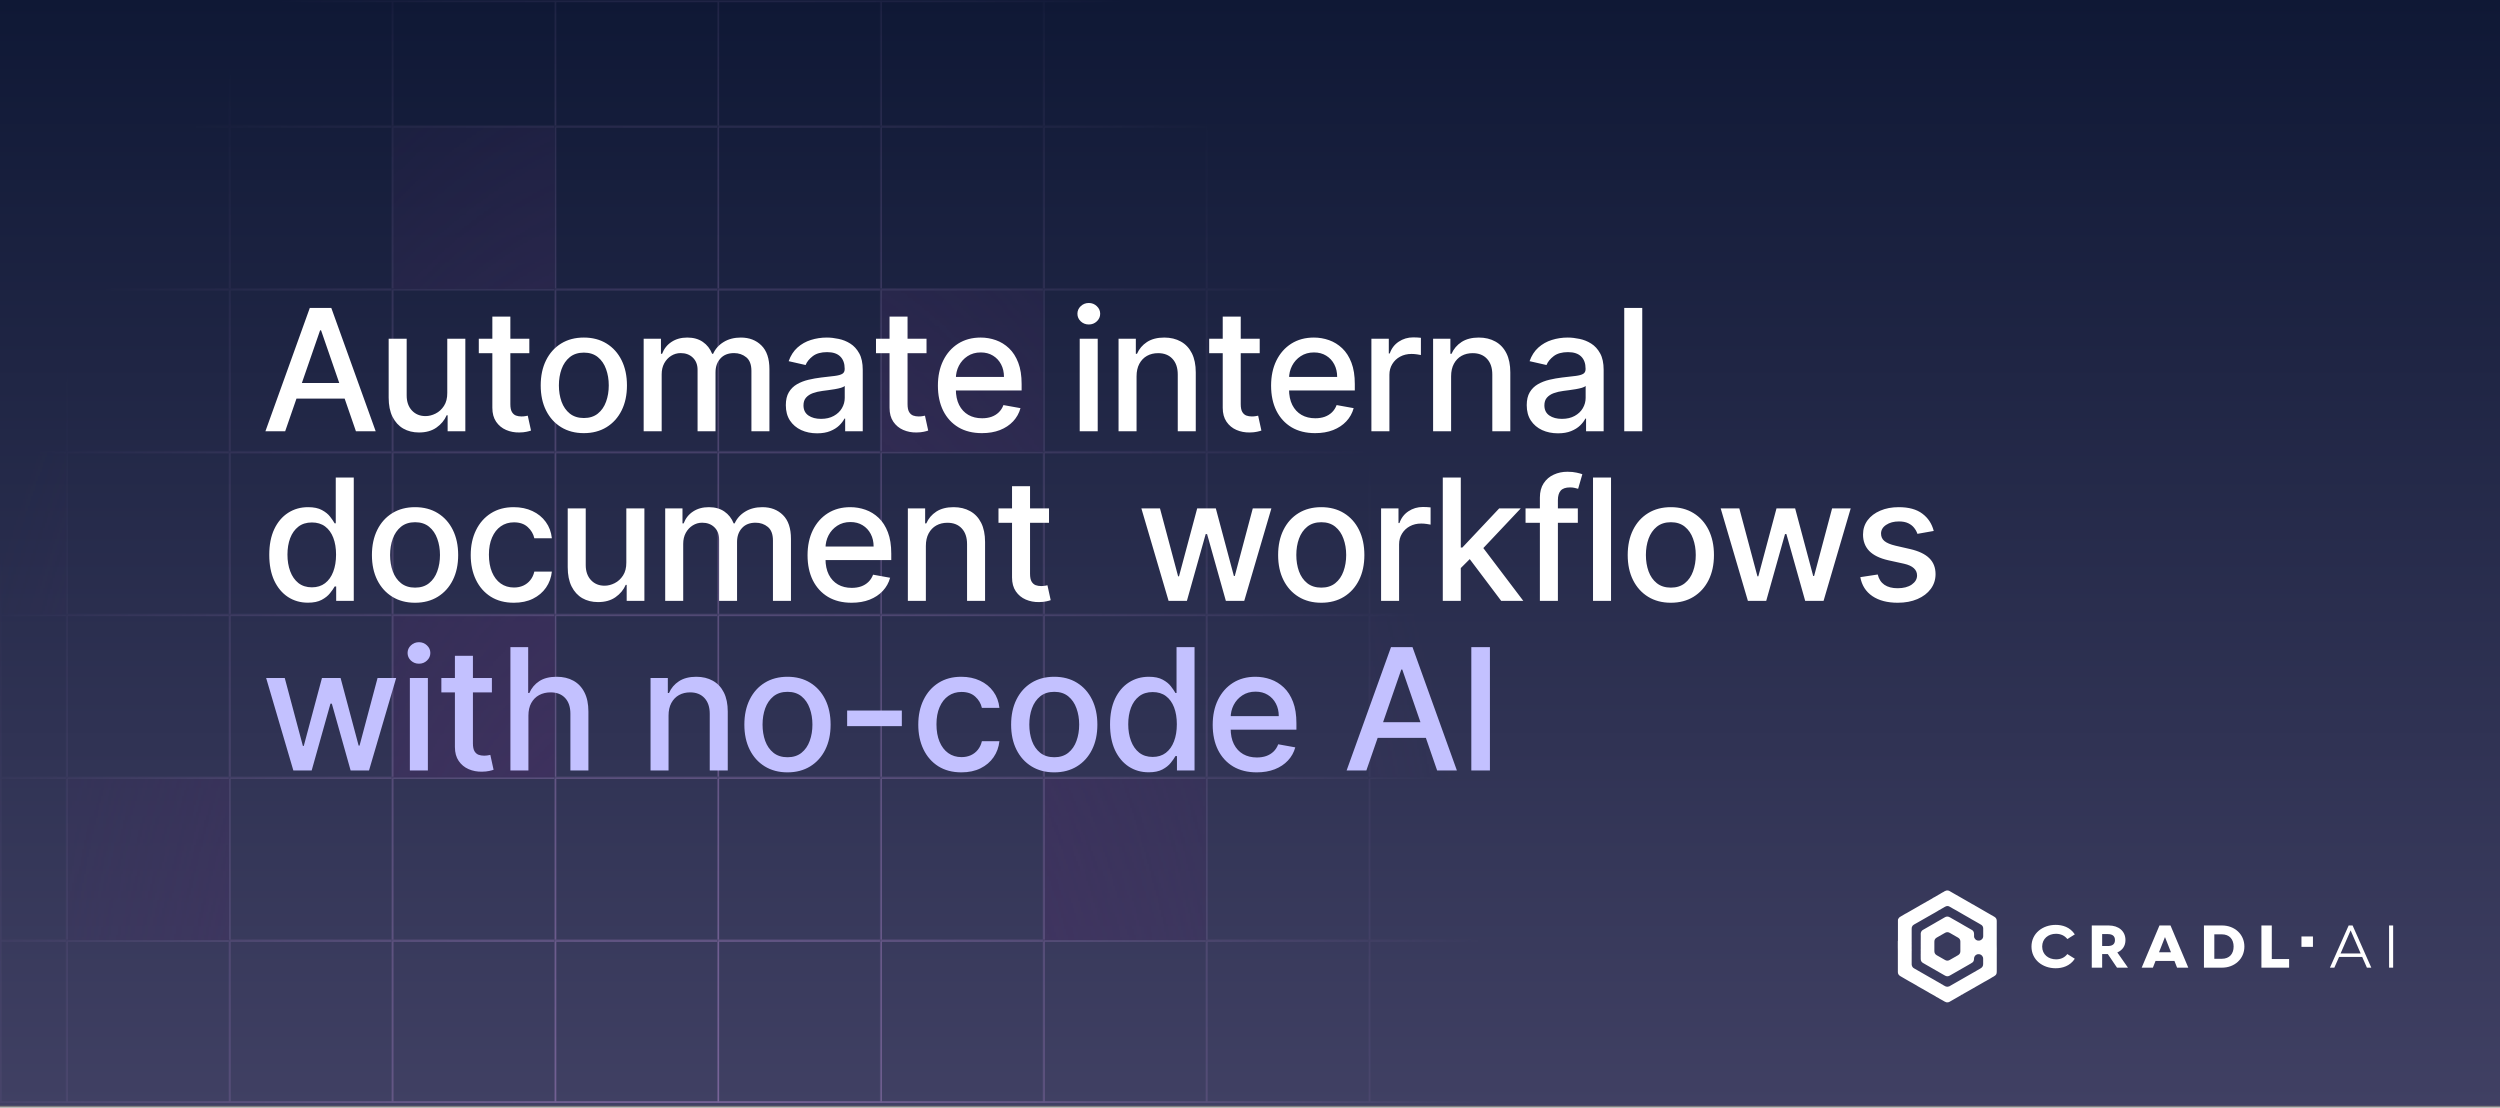 <svg width="1474" height="653" viewBox="0 0 1474 653" fill="none" xmlns="http://www.w3.org/2000/svg">
<rect x="0" y="0" width="1474" height="653" fill="#808080" stroke="none"/>
<rect width="1474" height="652" fill="url(#paint0_linear_11521_170209)"/>
<mask id="mask0_11521_170209" style="mask-type:alpha" maskUnits="userSpaceOnUse" x="-67" y="-178" width="961" height="960">
<rect width="960" height="960" transform="translate(893.4 782) rotate(-180)" fill="url(#paint1_radial_11521_170209)"/>
</mask>
<g mask="url(#mask0_11521_170209)">
<g clip-path="url(#clip0_11521_170209)">
<mask id="path-4-inside-1_11521_170209" fill="white">
<path d="M903 650.279L807 650.279L807 554.279L903 554.279L903 650.279Z"/>
</mask>
<path d="M807 554.279L807 553.279L806 553.279L806 554.279L807 554.279ZM808 650.279L808 554.279L806 554.279L806 650.279L808 650.279ZM807 555.279L903 555.279L903 553.279L807 553.279L807 555.279Z" fill="#826AA2" mask="url(#path-4-inside-1_11521_170209)"/>
<mask id="path-6-inside-2_11521_170209" fill="white">
<path d="M807 650.279L711 650.279L711 554.279L807 554.279L807 650.279Z"/>
</mask>
<path d="M711 554.279L711 553.279L710 553.279L710 554.279L711 554.279ZM712 650.279L712 554.279L710 554.279L710 650.279L712 650.279ZM711 555.279L807 555.279L807 553.279L711 553.279L711 555.279Z" fill="#826AA2" mask="url(#path-6-inside-2_11521_170209)"/>
<mask id="path-8-inside-3_11521_170209" fill="white">
<path d="M711 650.279L615 650.279L615 554.279L711 554.279L711 650.279Z"/>
</mask>
<path d="M615 554.279L615 553.279L614 553.279L614 554.279L615 554.279ZM616 650.279L616 554.279L614 554.279L614 650.279L616 650.279ZM615 555.279L711 555.279L711 553.279L615 553.279L615 555.279Z" fill="#826AA2" mask="url(#path-8-inside-3_11521_170209)"/>
<mask id="path-10-inside-4_11521_170209" fill="white">
<path d="M615 650.279L519 650.279L519 554.279L615 554.279L615 650.279Z"/>
</mask>
<path d="M519 554.279L519 553.279L518 553.279L518 554.279L519 554.279ZM520 650.279L520 554.279L518 554.279L518 650.279L520 650.279ZM519 555.279L615 555.279L615 553.279L519 553.279L519 555.279Z" fill="#826AA2" mask="url(#path-10-inside-4_11521_170209)"/>
<mask id="path-12-inside-5_11521_170209" fill="white">
<path d="M519 650.279L423 650.279L423 554.279L519 554.279L519 650.279Z"/>
</mask>
<path d="M423 554.279L423 553.279L422 553.279L422 554.279L423 554.279ZM424 650.279L424 554.279L422 554.279L422 650.279L424 650.279ZM423 555.279L519 555.279L519 553.279L423 553.279L423 555.279Z" fill="#826AA2" mask="url(#path-12-inside-5_11521_170209)"/>
<mask id="path-14-inside-6_11521_170209" fill="white">
<path d="M423 650.279L327 650.279L327 554.279L423 554.279L423 650.279Z"/>
</mask>
<path d="M327 554.279L327 553.279L326 553.279L326 554.279L327 554.279ZM328 650.279L328 554.279L326 554.279L326 650.279L328 650.279ZM327 555.279L423 555.279L423 553.279L327 553.279L327 555.279Z" fill="#826AA2" mask="url(#path-14-inside-6_11521_170209)"/>
<mask id="path-16-inside-7_11521_170209" fill="white">
<path d="M327 650.279L231 650.279L231 554.279L327 554.279L327 650.279Z"/>
</mask>
<path d="M231 554.279L231 553.279L230 553.279L230 554.279L231 554.279ZM232 650.279L232 554.279L230 554.279L230 650.279L232 650.279ZM231 555.279L327 555.279L327 553.279L231 553.279L231 555.279Z" fill="#826AA2" mask="url(#path-16-inside-7_11521_170209)"/>
<mask id="path-18-inside-8_11521_170209" fill="white">
<path d="M231 650.279L135 650.279L135 554.279L231 554.279L231 650.279Z"/>
</mask>
<path d="M135 554.279L135 553.279L134 553.279L134 554.279L135 554.279ZM136 650.279L136 554.279L134 554.279L134 650.279L136 650.279ZM135 555.279L231 555.279L231 553.279L135 553.279L135 555.279Z" fill="#826AA2" mask="url(#path-18-inside-8_11521_170209)"/>
<mask id="path-20-inside-9_11521_170209" fill="white">
<path d="M135 650.279L39 650.279L39 554.279L135 554.279L135 650.279Z"/>
</mask>
<path d="M39 554.279L39 553.279L38 553.279L38 554.279L39 554.279ZM40 650.279L40 554.279L38 554.279L38 650.279L40 650.279ZM39 555.279L135 555.279L135 553.279L39 553.279L39 555.279Z" fill="#826AA2" mask="url(#path-20-inside-9_11521_170209)"/>
<mask id="path-22-inside-10_11521_170209" fill="white">
<path d="M39 650.279L-57 650.279L-57 554.279L39 554.279L39 650.279Z"/>
</mask>
<path d="M-57 554.279L-57 553.279L-58 553.279L-58 554.279L-57 554.279ZM-56 650.279L-56 554.279L-58 554.279L-58 650.279L-56 650.279ZM-57 555.279L39 555.279L39 553.279L-57 553.279L-57 555.279Z" fill="#826AA2" mask="url(#path-22-inside-10_11521_170209)"/>
<mask id="path-24-inside-11_11521_170209" fill="white">
<path d="M903 554.279L807 554.279L807 458.279L903 458.279L903 554.279Z"/>
</mask>
<path d="M807 458.279L807 457.279L806 457.279L806 458.279L807 458.279ZM808 554.279L808 458.279L806 458.279L806 554.279L808 554.279ZM807 459.279L903 459.279L903 457.279L807 457.279L807 459.279Z" fill="#826AA2" mask="url(#path-24-inside-11_11521_170209)"/>
<mask id="path-26-inside-12_11521_170209" fill="white">
<path d="M807 554.279L711 554.279L711 458.279L807 458.279L807 554.279Z"/>
</mask>
<path d="M711 458.279L711 457.279L710 457.279L710 458.279L711 458.279ZM712 554.279L712 458.279L710 458.279L710 554.279L712 554.279ZM711 459.279L807 459.279L807 457.279L711 457.279L711 459.279Z" fill="#826AA2" mask="url(#path-26-inside-12_11521_170209)"/>
<mask id="path-28-inside-13_11521_170209" fill="white">
<path d="M711 554.279L615 554.279L615 458.279L711 458.279L711 554.279Z"/>
</mask>
<path d="M711 554.279L615 554.279L615 458.279L711 458.279L711 554.279Z" fill="#452F63"/>
<path d="M615 458.279L615 457.279L614 457.279L614 458.279L615 458.279ZM616 554.279L616 458.279L614 458.279L614 554.279L616 554.279ZM615 459.279L711 459.279L711 457.279L615 457.279L615 459.279Z" fill="#826AA2" mask="url(#path-28-inside-13_11521_170209)"/>
<mask id="path-30-inside-14_11521_170209" fill="white">
<path d="M615 554.279L519 554.279L519 458.279L615 458.279L615 554.279Z"/>
</mask>
<path d="M519 458.279L519 457.279L518 457.279L518 458.279L519 458.279ZM520 554.279L520 458.279L518 458.279L518 554.279L520 554.279ZM519 459.279L615 459.279L615 457.279L519 457.279L519 459.279Z" fill="#826AA2" mask="url(#path-30-inside-14_11521_170209)"/>
<mask id="path-32-inside-15_11521_170209" fill="white">
<path d="M519 554.279L423 554.279L423 458.279L519 458.279L519 554.279Z"/>
</mask>
<path d="M423 458.279L423 457.279L422 457.279L422 458.279L423 458.279ZM424 554.279L424 458.279L422 458.279L422 554.279L424 554.279ZM423 459.279L519 459.279L519 457.279L423 457.279L423 459.279Z" fill="#826AA2" mask="url(#path-32-inside-15_11521_170209)"/>
<mask id="path-34-inside-16_11521_170209" fill="white">
<path d="M423 554.279L327 554.279L327 458.279L423 458.279L423 554.279Z"/>
</mask>
<path d="M327 458.279L327 457.279L326 457.279L326 458.279L327 458.279ZM328 554.279L328 458.279L326 458.279L326 554.279L328 554.279ZM327 459.279L423 459.279L423 457.279L327 457.279L327 459.279Z" fill="#826AA2" mask="url(#path-34-inside-16_11521_170209)"/>
<mask id="path-36-inside-17_11521_170209" fill="white">
<path d="M327 554.279L231 554.279L231 458.279L327 458.279L327 554.279Z"/>
</mask>
<path d="M231 458.279L231 457.279L230 457.279L230 458.279L231 458.279ZM232 554.279L232 458.279L230 458.279L230 554.279L232 554.279ZM231 459.279L327 459.279L327 457.279L231 457.279L231 459.279Z" fill="#826AA2" mask="url(#path-36-inside-17_11521_170209)"/>
<mask id="path-38-inside-18_11521_170209" fill="white">
<path d="M231 554.279L135 554.279L135 458.279L231 458.279L231 554.279Z"/>
</mask>
<path d="M135 458.279L135 457.279L134 457.279L134 458.279L135 458.279ZM136 554.279L136 458.279L134 458.279L134 554.279L136 554.279ZM135 459.279L231 459.279L231 457.279L135 457.279L135 459.279Z" fill="#826AA2" mask="url(#path-38-inside-18_11521_170209)"/>
<mask id="path-40-inside-19_11521_170209" fill="white">
<path d="M135 554.279L39 554.279L39 458.279L135 458.279L135 554.279Z"/>
</mask>
<path d="M135 554.279L39 554.279L39 458.279L135 458.279L135 554.279Z" fill="#452F63"/>
<path d="M39 458.279L39 457.279L38 457.279L38 458.279L39 458.279ZM40 554.279L40 458.279L38 458.279L38 554.279L40 554.279ZM39 459.279L135 459.279L135 457.279L39 457.279L39 459.279Z" fill="#826AA2" mask="url(#path-40-inside-19_11521_170209)"/>
<mask id="path-42-inside-20_11521_170209" fill="white">
<path d="M39 554.279L-57 554.279L-57 458.279L39 458.279L39 554.279Z"/>
</mask>
<path d="M-57 458.279L-57 457.279L-58 457.279L-58 458.279L-57 458.279ZM-56 554.279L-56 458.279L-58 458.279L-58 554.279L-56 554.279ZM-57 459.279L39 459.279L39 457.279L-57 457.279L-57 459.279Z" fill="#826AA2" mask="url(#path-42-inside-20_11521_170209)"/>
<mask id="path-44-inside-21_11521_170209" fill="white">
<path d="M903 458.279L807 458.279L807 362.279L903 362.279L903 458.279Z"/>
</mask>
<path d="M903 458.279L807 458.279L807 362.279L903 362.279L903 458.279Z" fill="#452F63"/>
<path d="M807 362.279L807 361.279L806 361.279L806 362.279L807 362.279ZM808 458.279L808 362.279L806 362.279L806 458.279L808 458.279ZM807 363.279L903 363.279L903 361.279L807 361.279L807 363.279Z" fill="#826AA2" mask="url(#path-44-inside-21_11521_170209)"/>
<mask id="path-46-inside-22_11521_170209" fill="white">
<path d="M807 458.279L711 458.279L711 362.279L807 362.279L807 458.279Z"/>
</mask>
<path d="M711 362.279L711 361.279L710 361.279L710 362.279L711 362.279ZM712 458.279L712 362.279L710 362.279L710 458.279L712 458.279ZM711 363.279L807 363.279L807 361.279L711 361.279L711 363.279Z" fill="#826AA2" mask="url(#path-46-inside-22_11521_170209)"/>
<mask id="path-48-inside-23_11521_170209" fill="white">
<path d="M711 458.279L615 458.279L615 362.279L711 362.279L711 458.279Z"/>
</mask>
<path d="M615 362.279L615 361.279L614 361.279L614 362.279L615 362.279ZM616 458.279L616 362.279L614 362.279L614 458.279L616 458.279ZM615 363.279L711 363.279L711 361.279L615 361.279L615 363.279Z" fill="#826AA2" mask="url(#path-48-inside-23_11521_170209)"/>
<mask id="path-50-inside-24_11521_170209" fill="white">
<path d="M615 458.279L519 458.279L519 362.279L615 362.279L615 458.279Z"/>
</mask>
<path d="M519 362.279L519 361.279L518 361.279L518 362.279L519 362.279ZM520 458.279L520 362.279L518 362.279L518 458.279L520 458.279ZM519 363.279L615 363.279L615 361.279L519 361.279L519 363.279Z" fill="#826AA2" mask="url(#path-50-inside-24_11521_170209)"/>
<mask id="path-52-inside-25_11521_170209" fill="white">
<path d="M519 458.279L423 458.279L423 362.279L519 362.279L519 458.279Z"/>
</mask>
<path d="M423 362.279L423 361.279L422 361.279L422 362.279L423 362.279ZM424 458.279L424 362.279L422 362.279L422 458.279L424 458.279ZM423 363.279L519 363.279L519 361.279L423 361.279L423 363.279Z" fill="#826AA2" mask="url(#path-52-inside-25_11521_170209)"/>
<mask id="path-54-inside-26_11521_170209" fill="white">
<path d="M423 458.279L327 458.279L327 362.279L423 362.279L423 458.279Z"/>
</mask>
<path d="M327 362.279L327 361.279L326 361.279L326 362.279L327 362.279ZM328 458.279L328 362.279L326 362.279L326 458.279L328 458.279ZM327 363.279L423 363.279L423 361.279L327 361.279L327 363.279Z" fill="#826AA2" mask="url(#path-54-inside-26_11521_170209)"/>
<mask id="path-56-inside-27_11521_170209" fill="white">
<path d="M327 458.279L231 458.279L231 362.279L327 362.279L327 458.279Z"/>
</mask>
<path d="M327 458.279L231 458.279L231 362.279L327 362.279L327 458.279Z" fill="#452F63"/>
<path d="M231 362.279L231 361.279L230 361.279L230 362.279L231 362.279ZM232 458.279L232 362.279L230 362.279L230 458.279L232 458.279ZM231 363.279L327 363.279L327 361.279L231 361.279L231 363.279Z" fill="#826AA2" mask="url(#path-56-inside-27_11521_170209)"/>
<mask id="path-58-inside-28_11521_170209" fill="white">
<path d="M231 458.279L135 458.279L135 362.279L231 362.279L231 458.279Z"/>
</mask>
<path d="M135 362.279L135 361.279L134 361.279L134 362.279L135 362.279ZM136 458.279L136 362.279L134 362.279L134 458.279L136 458.279ZM135 363.279L231 363.279L231 361.279L135 361.279L135 363.279Z" fill="#826AA2" mask="url(#path-58-inside-28_11521_170209)"/>
<mask id="path-60-inside-29_11521_170209" fill="white">
<path d="M135 458.279L39 458.279L39 362.279L135 362.279L135 458.279Z"/>
</mask>
<path d="M39 362.279L39 361.279L38 361.279L38 362.279L39 362.279ZM40 458.279L40 362.279L38 362.279L38 458.279L40 458.279ZM39 363.279L135 363.279L135 361.279L39 361.279L39 363.279Z" fill="#826AA2" mask="url(#path-60-inside-29_11521_170209)"/>
<mask id="path-62-inside-30_11521_170209" fill="white">
<path d="M39 458.279L-57 458.279L-57 362.279L39 362.279L39 458.279Z"/>
</mask>
<path d="M-57 362.279L-57 361.279L-58 361.279L-58 362.279L-57 362.279ZM-56 458.279L-56 362.279L-58 362.279L-58 458.279L-56 458.279ZM-57 363.279L39 363.279L39 361.279L-57 361.279L-57 363.279Z" fill="#826AA2" mask="url(#path-62-inside-30_11521_170209)"/>
<mask id="path-64-inside-31_11521_170209" fill="white">
<path d="M903 362.279L807 362.279L807 266.279L903 266.279L903 362.279Z"/>
</mask>
<path d="M807 266.279L807 265.279L806 265.279L806 266.279L807 266.279ZM808 362.279L808 266.279L806 266.279L806 362.279L808 362.279ZM807 267.279L903 267.279L903 265.279L807 265.279L807 267.279Z" fill="#826AA2" mask="url(#path-64-inside-31_11521_170209)"/>
<mask id="path-66-inside-32_11521_170209" fill="white">
<path d="M807 362.279L711 362.279L711 266.279L807 266.279L807 362.279Z"/>
</mask>
<path d="M711 266.279L711 265.279L710 265.279L710 266.279L711 266.279ZM712 362.279L712 266.279L710 266.279L710 362.279L712 362.279ZM711 267.279L807 267.279L807 265.279L711 265.279L711 267.279Z" fill="#826AA2" mask="url(#path-66-inside-32_11521_170209)"/>
<mask id="path-68-inside-33_11521_170209" fill="white">
<path d="M711 362.279L615 362.279L615 266.279L711 266.279L711 362.279Z"/>
</mask>
<path d="M615 266.279L615 265.279L614 265.279L614 266.279L615 266.279ZM616 362.279L616 266.279L614 266.279L614 362.279L616 362.279ZM615 267.279L711 267.279L711 265.279L615 265.279L615 267.279Z" fill="#826AA2" mask="url(#path-68-inside-33_11521_170209)"/>
<mask id="path-70-inside-34_11521_170209" fill="white">
<path d="M615 362.279L519 362.279L519 266.279L615 266.279L615 362.279Z"/>
</mask>
<path d="M519 266.279L519 265.279L518 265.279L518 266.279L519 266.279ZM520 362.279L520 266.279L518 266.279L518 362.279L520 362.279ZM519 267.279L615 267.279L615 265.279L519 265.279L519 267.279Z" fill="#826AA2" mask="url(#path-70-inside-34_11521_170209)"/>
<mask id="path-72-inside-35_11521_170209" fill="white">
<path d="M519 362.279L423 362.279L423 266.279L519 266.279L519 362.279Z"/>
</mask>
<path d="M423 266.279L423 265.279L422 265.279L422 266.279L423 266.279ZM424 362.279L424 266.279L422 266.279L422 362.279L424 362.279ZM423 267.279L519 267.279L519 265.279L423 265.279L423 267.279Z" fill="#826AA2" mask="url(#path-72-inside-35_11521_170209)"/>
<mask id="path-74-inside-36_11521_170209" fill="white">
<path d="M423 362.279L327 362.279L327 266.279L423 266.279L423 362.279Z"/>
</mask>
<path d="M327 266.279L327 265.279L326 265.279L326 266.279L327 266.279ZM328 362.279L328 266.279L326 266.279L326 362.279L328 362.279ZM327 267.279L423 267.279L423 265.279L327 265.279L327 267.279Z" fill="#826AA2" mask="url(#path-74-inside-36_11521_170209)"/>
<mask id="path-76-inside-37_11521_170209" fill="white">
<path d="M327 362.279L231 362.279L231 266.279L327 266.279L327 362.279Z"/>
</mask>
<path d="M231 266.279L231 265.279L230 265.279L230 266.279L231 266.279ZM232 362.279L232 266.279L230 266.279L230 362.279L232 362.279ZM231 267.279L327 267.279L327 265.279L231 265.279L231 267.279Z" fill="#826AA2" mask="url(#path-76-inside-37_11521_170209)"/>
<mask id="path-78-inside-38_11521_170209" fill="white">
<path d="M231 362.279L135 362.279L135 266.279L231 266.279L231 362.279Z"/>
</mask>
<path d="M135 266.279L135 265.279L134 265.279L134 266.279L135 266.279ZM136 362.279L136 266.279L134 266.279L134 362.279L136 362.279ZM135 267.279L231 267.279L231 265.279L135 265.279L135 267.279Z" fill="#826AA2" mask="url(#path-78-inside-38_11521_170209)"/>
<mask id="path-80-inside-39_11521_170209" fill="white">
<path d="M135 362.279L39 362.279L39 266.279L135 266.279L135 362.279Z"/>
</mask>
<path d="M39 266.279L39 265.279L38 265.279L38 266.279L39 266.279ZM40 362.279L40 266.279L38 266.279L38 362.279L40 362.279ZM39 267.279L135 267.279L135 265.279L39 265.279L39 267.279Z" fill="#826AA2" mask="url(#path-80-inside-39_11521_170209)"/>
<mask id="path-82-inside-40_11521_170209" fill="white">
<path d="M39 362.279L-57 362.279L-57 266.279L39 266.279L39 362.279Z"/>
</mask>
<path d="M39 362.279L-57 362.279L-57 266.279L39 266.279L39 362.279Z" fill="#452F63"/>
<path d="M-57 266.279L-57 265.279L-58 265.279L-58 266.279L-57 266.279ZM-56 362.279L-56 266.279L-58 266.279L-58 362.279L-56 362.279ZM-57 267.279L39 267.279L39 265.279L-57 265.279L-57 267.279Z" fill="#826AA2" mask="url(#path-82-inside-40_11521_170209)"/>
<mask id="path-84-inside-41_11521_170209" fill="white">
<path d="M903 266.279L807 266.279L807 170.279L903 170.279L903 266.279Z"/>
</mask>
<path d="M807 170.279L807 169.279L806 169.279L806 170.279L807 170.279ZM808 266.279L808 170.279L806 170.279L806 266.279L808 266.279ZM807 171.279L903 171.279L903 169.279L807 169.279L807 171.279Z" fill="#826AA2" mask="url(#path-84-inside-41_11521_170209)"/>
<mask id="path-86-inside-42_11521_170209" fill="white">
<path d="M807 266.279L711 266.279L711 170.279L807 170.279L807 266.279Z"/>
</mask>
<path d="M711 170.279L711 169.279L710 169.279L710 170.279L711 170.279ZM712 266.279L712 170.279L710 170.279L710 266.279L712 266.279ZM711 171.279L807 171.279L807 169.279L711 169.279L711 171.279Z" fill="#826AA2" mask="url(#path-86-inside-42_11521_170209)"/>
<mask id="path-88-inside-43_11521_170209" fill="white">
<path d="M711 266.279L615 266.279L615 170.279L711 170.279L711 266.279Z"/>
</mask>
<path d="M615 170.279L615 169.279L614 169.279L614 170.279L615 170.279ZM616 266.279L616 170.279L614 170.279L614 266.279L616 266.279ZM615 171.279L711 171.279L711 169.279L615 169.279L615 171.279Z" fill="#826AA2" mask="url(#path-88-inside-43_11521_170209)"/>
<mask id="path-90-inside-44_11521_170209" fill="white">
<path d="M615 266.279L519 266.279L519 170.279L615 170.279L615 266.279Z"/>
</mask>
<path d="M615 266.279L519 266.279L519 170.279L615 170.279L615 266.279Z" fill="#452F63"/>
<path d="M519 170.279L519 169.279L518 169.279L518 170.279L519 170.279ZM520 266.279L520 170.279L518 170.279L518 266.279L520 266.279ZM519 171.279L615 171.279L615 169.279L519 169.279L519 171.279Z" fill="#826AA2" mask="url(#path-90-inside-44_11521_170209)"/>
<mask id="path-92-inside-45_11521_170209" fill="white">
<path d="M519 266.279L423 266.279L423 170.279L519 170.279L519 266.279Z"/>
</mask>
<path d="M423 170.279L423 169.279L422 169.279L422 170.279L423 170.279ZM424 266.279L424 170.279L422 170.279L422 266.279L424 266.279ZM423 171.279L519 171.279L519 169.279L423 169.279L423 171.279Z" fill="#826AA2" mask="url(#path-92-inside-45_11521_170209)"/>
<mask id="path-94-inside-46_11521_170209" fill="white">
<path d="M423 266.279L327 266.279L327 170.279L423 170.279L423 266.279Z"/>
</mask>
<path d="M327 170.279L327 169.279L326 169.279L326 170.279L327 170.279ZM328 266.279L328 170.279L326 170.279L326 266.279L328 266.279ZM327 171.279L423 171.279L423 169.279L327 169.279L327 171.279Z" fill="#826AA2" mask="url(#path-94-inside-46_11521_170209)"/>
<mask id="path-96-inside-47_11521_170209" fill="white">
<path d="M327 266.279L231 266.279L231 170.279L327 170.279L327 266.279Z"/>
</mask>
<path d="M231 170.279L231 169.279L230 169.279L230 170.279L231 170.279ZM232 266.279L232 170.279L230 170.279L230 266.279L232 266.279ZM231 171.279L327 171.279L327 169.279L231 169.279L231 171.279Z" fill="#826AA2" mask="url(#path-96-inside-47_11521_170209)"/>
<mask id="path-98-inside-48_11521_170209" fill="white">
<path d="M231 266.279L135 266.279L135 170.279L231 170.279L231 266.279Z"/>
</mask>
<path d="M135 170.279L135 169.279L134 169.279L134 170.279L135 170.279ZM136 266.279L136 170.279L134 170.279L134 266.279L136 266.279ZM135 171.279L231 171.279L231 169.279L135 169.279L135 171.279Z" fill="#826AA2" mask="url(#path-98-inside-48_11521_170209)"/>
<mask id="path-100-inside-49_11521_170209" fill="white">
<path d="M135 266.279L39 266.279L39 170.279L135 170.279L135 266.279Z"/>
</mask>
<path d="M39 170.279L39 169.279L38 169.279L38 170.279L39 170.279ZM40 266.279L40 170.279L38 170.279L38 266.279L40 266.279ZM39 171.279L135 171.279L135 169.279L39 169.279L39 171.279Z" fill="#826AA2" mask="url(#path-100-inside-49_11521_170209)"/>
<mask id="path-102-inside-50_11521_170209" fill="white">
<path d="M39 266.279L-57 266.279L-57 170.279L39 170.279L39 266.279Z"/>
</mask>
<path d="M-57 170.279L-57 169.279L-58 169.279L-58 170.279L-57 170.279ZM-56 266.279L-56 170.279L-58 170.279L-58 266.279L-56 266.279ZM-57 171.279L39 171.279L39 169.279L-57 169.279L-57 171.279Z" fill="#826AA2" mask="url(#path-102-inside-50_11521_170209)"/>
<mask id="path-104-inside-51_11521_170209" fill="white">
<path d="M903 170.279L807 170.279L807 74.279L903 74.279L903 170.279Z"/>
</mask>
<path d="M903 170.279L807 170.279L807 74.279L903 74.279L903 170.279Z" fill="#452F63"/>
<path d="M807 74.279L807 73.279L806 73.279L806 74.279L807 74.279ZM808 170.279L808 74.279L806 74.279L806 170.279L808 170.279ZM807 75.279L903 75.279L903 73.279L807 73.279L807 75.279Z" fill="#826AA2" mask="url(#path-104-inside-51_11521_170209)"/>
<mask id="path-106-inside-52_11521_170209" fill="white">
<path d="M807 170.279L711 170.279L711 74.279L807 74.279L807 170.279Z"/>
</mask>
<path d="M711 74.279L711 73.279L710 73.279L710 74.279L711 74.279ZM712 170.279L712 74.279L710 74.279L710 170.279L712 170.279ZM711 75.279L807 75.279L807 73.279L711 73.279L711 75.279Z" fill="#826AA2" mask="url(#path-106-inside-52_11521_170209)"/>
<mask id="path-108-inside-53_11521_170209" fill="white">
<path d="M711 170.279L615 170.279L615 74.279L711 74.279L711 170.279Z"/>
</mask>
<path d="M615 74.279L615 73.279L614 73.279L614 74.279L615 74.279ZM616 170.279L616 74.279L614 74.279L614 170.279L616 170.279ZM615 75.279L711 75.279L711 73.279L615 73.279L615 75.279Z" fill="#826AA2" mask="url(#path-108-inside-53_11521_170209)"/>
<mask id="path-110-inside-54_11521_170209" fill="white">
<path d="M615 170.279L519 170.279L519 74.279L615 74.279L615 170.279Z"/>
</mask>
<path d="M519 74.279L519 73.279L518 73.279L518 74.279L519 74.279ZM520 170.279L520 74.279L518 74.279L518 170.279L520 170.279ZM519 75.279L615 75.279L615 73.279L519 73.279L519 75.279Z" fill="#826AA2" mask="url(#path-110-inside-54_11521_170209)"/>
<mask id="path-112-inside-55_11521_170209" fill="white">
<path d="M519 170.279L423 170.279L423 74.279L519 74.279L519 170.279Z"/>
</mask>
<path d="M423 74.279L423 73.279L422 73.279L422 74.279L423 74.279ZM424 170.279L424 74.279L422 74.279L422 170.279L424 170.279ZM423 75.279L519 75.279L519 73.279L423 73.279L423 75.279Z" fill="#826AA2" mask="url(#path-112-inside-55_11521_170209)"/>
<mask id="path-114-inside-56_11521_170209" fill="white">
<path d="M423 170.279L327 170.279L327 74.279L423 74.279L423 170.279Z"/>
</mask>
<path d="M327 74.279L327 73.279L326 73.279L326 74.279L327 74.279ZM328 170.279L328 74.279L326 74.279L326 170.279L328 170.279ZM327 75.279L423 75.279L423 73.279L327 73.279L327 75.279Z" fill="#826AA2" mask="url(#path-114-inside-56_11521_170209)"/>
<mask id="path-116-inside-57_11521_170209" fill="white">
<path d="M327 170.279L231 170.279L231 74.279L327 74.279L327 170.279Z"/>
</mask>
<path d="M327 170.279L231 170.279L231 74.279L327 74.279L327 170.279Z" fill="#452F63"/>
<path d="M231 74.279L231 73.279L230 73.279L230 74.279L231 74.279ZM232 170.279L232 74.279L230 74.279L230 170.279L232 170.279ZM231 75.279L327 75.279L327 73.279L231 73.279L231 75.279Z" fill="#826AA2" mask="url(#path-116-inside-57_11521_170209)"/>
<mask id="path-118-inside-58_11521_170209" fill="white">
<path d="M231 170.279L135 170.279L135 74.279L231 74.279L231 170.279Z"/>
</mask>
<path d="M135 74.279L135 73.279L134 73.279L134 74.279L135 74.279ZM136 170.279L136 74.279L134 74.279L134 170.279L136 170.279ZM135 75.279L231 75.279L231 73.279L135 73.279L135 75.279Z" fill="#826AA2" mask="url(#path-118-inside-58_11521_170209)"/>
<mask id="path-120-inside-59_11521_170209" fill="white">
<path d="M135 170.279L39 170.279L39 74.279L135 74.279L135 170.279Z"/>
</mask>
<path d="M39 74.279L39 73.279L38 73.279L38 74.279L39 74.279ZM40 170.279L40 74.279L38 74.279L38 170.279L40 170.279ZM39 75.279L135 75.279L135 73.279L39 73.279L39 75.279Z" fill="#826AA2" mask="url(#path-120-inside-59_11521_170209)"/>
<mask id="path-122-inside-60_11521_170209" fill="white">
<path d="M39 170.279L-57 170.279L-57 74.279L39 74.279L39 170.279Z"/>
</mask>
<path d="M-57 74.279L-57 73.279L-58 73.279L-58 74.279L-57 74.279ZM-56 170.279L-56 74.279L-58 74.279L-58 170.279L-56 170.279ZM-57 75.279L39 75.279L39 73.279L-57 73.279L-57 75.279Z" fill="#826AA2" mask="url(#path-122-inside-60_11521_170209)"/>
<mask id="path-124-inside-61_11521_170209" fill="white">
<path d="M903 74.279L807 74.279L807 -21.721L903 -21.721L903 74.279Z"/>
</mask>
<path d="M807 -21.721L807 -22.721L806 -22.721L806 -21.721L807 -21.721ZM808 74.279L808 -21.721L806 -21.721L806 74.279L808 74.279ZM807 -20.721L903 -20.721L903 -22.721L807 -22.721L807 -20.721Z" fill="#826AA2" mask="url(#path-124-inside-61_11521_170209)"/>
<mask id="path-126-inside-62_11521_170209" fill="white">
<path d="M807 74.279L711 74.279L711 -21.721L807 -21.721L807 74.279Z"/>
</mask>
<path d="M711 -21.721L711 -22.721L710 -22.721L710 -21.721L711 -21.721ZM712 74.279L712 -21.721L710 -21.721L710 74.279L712 74.279ZM711 -20.721L807 -20.721L807 -22.721L711 -22.721L711 -20.721Z" fill="#826AA2" mask="url(#path-126-inside-62_11521_170209)"/>
<mask id="path-128-inside-63_11521_170209" fill="white">
<path d="M711 74.279L615 74.279L615 -21.721L711 -21.721L711 74.279Z"/>
</mask>
<path d="M615 -21.721L615 -22.721L614 -22.721L614 -21.721L615 -21.721ZM616 74.279L616 -21.721L614 -21.721L614 74.279L616 74.279ZM615 -20.721L711 -20.721L711 -22.721L615 -22.721L615 -20.721Z" fill="#826AA2" mask="url(#path-128-inside-63_11521_170209)"/>
<mask id="path-130-inside-64_11521_170209" fill="white">
<path d="M615 74.279L519 74.279L519 -21.721L615 -21.721L615 74.279Z"/>
</mask>
<path d="M519 -21.721L519 -22.721L518 -22.721L518 -21.721L519 -21.721ZM520 74.279L520 -21.721L518 -21.721L518 74.279L520 74.279ZM519 -20.721L615 -20.721L615 -22.721L519 -22.721L519 -20.721Z" fill="#826AA2" mask="url(#path-130-inside-64_11521_170209)"/>
<mask id="path-132-inside-65_11521_170209" fill="white">
<path d="M519 74.279L423 74.279L423 -21.721L519 -21.721L519 74.279Z"/>
</mask>
<path d="M423 -21.721L423 -22.721L422 -22.721L422 -21.721L423 -21.721ZM424 74.279L424 -21.721L422 -21.721L422 74.279L424 74.279ZM423 -20.721L519 -20.721L519 -22.721L423 -22.721L423 -20.721Z" fill="#826AA2" mask="url(#path-132-inside-65_11521_170209)"/>
<mask id="path-134-inside-66_11521_170209" fill="white">
<path d="M423 74.279L327 74.279L327 -21.721L423 -21.721L423 74.279Z"/>
</mask>
<path d="M327 -21.721L327 -22.721L326 -22.721L326 -21.721L327 -21.721ZM328 74.279L328 -21.721L326 -21.721L326 74.279L328 74.279ZM327 -20.721L423 -20.721L423 -22.721L327 -22.721L327 -20.721Z" fill="#826AA2" mask="url(#path-134-inside-66_11521_170209)"/>
<mask id="path-136-inside-67_11521_170209" fill="white">
<path d="M327 74.279L231 74.279L231 -21.721L327 -21.721L327 74.279Z"/>
</mask>
<path d="M231 -21.721L231 -22.721L230 -22.721L230 -21.721L231 -21.721ZM232 74.279L232 -21.721L230 -21.721L230 74.279L232 74.279ZM231 -20.721L327 -20.721L327 -22.721L231 -22.721L231 -20.721Z" fill="#826AA2" mask="url(#path-136-inside-67_11521_170209)"/>
<mask id="path-138-inside-68_11521_170209" fill="white">
<path d="M231 74.279L135 74.279L135 -21.721L231 -21.721L231 74.279Z"/>
</mask>
<path d="M135 -21.721L135 -22.721L134 -22.721L134 -21.721L135 -21.721ZM136 74.279L136 -21.721L134 -21.721L134 74.279L136 74.279ZM135 -20.721L231 -20.721L231 -22.721L135 -22.721L135 -20.721Z" fill="#826AA2" mask="url(#path-138-inside-68_11521_170209)"/>
<mask id="path-140-inside-69_11521_170209" fill="white">
<path d="M135 74.279L39 74.279L39 -21.721L135 -21.721L135 74.279Z"/>
</mask>
<path d="M39 -21.721L39 -22.721L38 -22.721L38 -21.721L39 -21.721ZM40 74.279L40 -21.721L38 -21.721L38 74.279L40 74.279ZM39 -20.721L135 -20.721L135 -22.721L39 -22.721L39 -20.721Z" fill="#826AA2" mask="url(#path-140-inside-69_11521_170209)"/>
<mask id="path-142-inside-70_11521_170209" fill="white">
<path d="M39 74.279L-57 74.279L-57 -21.721L39 -21.721L39 74.279Z"/>
</mask>
<path d="M-57 -21.721L-57 -22.721L-58 -22.721L-58 -21.721L-57 -21.721ZM-56 74.279L-56 -21.721L-58 -21.721L-58 74.279L-56 74.279ZM-57 -20.721L39 -20.721L39 -22.721L-57 -22.721L-57 -20.721Z" fill="#826AA2" mask="url(#path-142-inside-70_11521_170209)"/>
</g>
<rect x="902.5" y="649.779" width="902" height="649" transform="rotate(-180 902.5 649.779)" stroke="#826AA2"/>
</g>
<path d="M168.134 254.279H156.486L182.658 181.552H195.335L221.507 254.279H209.859L189.298 194.762H188.73L168.134 254.279ZM170.087 225.799H207.871V235.032H170.087V225.799ZM263.71 231.658V199.734H274.363V254.279H263.923V244.833H263.355C262.1 247.745 260.088 250.172 257.318 252.113C254.572 254.03 251.151 254.989 247.055 254.989C243.551 254.989 240.45 254.22 237.751 252.681C235.076 251.119 232.969 248.81 231.43 245.756C229.915 242.702 229.157 238.926 229.157 234.428V199.734H239.775V233.15C239.775 236.867 240.805 239.826 242.865 242.028C244.924 244.229 247.6 245.33 250.89 245.33C252.879 245.33 254.856 244.833 256.821 243.839C258.809 242.844 260.455 241.341 261.757 239.329C263.083 237.316 263.734 234.76 263.71 231.658ZM312.092 199.734V208.256H282.298V199.734H312.092ZM290.288 186.665H300.906V238.263C300.906 240.323 301.213 241.874 301.829 242.915C302.444 243.933 303.237 244.632 304.208 245.011C305.202 245.366 306.28 245.543 307.44 245.543C308.292 245.543 309.038 245.484 309.677 245.366C310.316 245.247 310.813 245.153 311.168 245.082L313.086 253.853C312.47 254.09 311.594 254.326 310.458 254.563C309.322 254.824 307.901 254.966 306.197 254.989C303.403 255.037 300.799 254.539 298.384 253.498C295.969 252.456 294.016 250.846 292.525 248.668C291.033 246.49 290.288 243.756 290.288 240.465V186.665ZM344.227 255.38C339.113 255.38 334.651 254.208 330.839 251.864C327.028 249.521 324.068 246.242 321.961 242.028C319.854 237.814 318.801 232.889 318.801 227.255C318.801 221.597 319.854 216.649 321.961 212.411C324.068 208.173 327.028 204.883 330.839 202.539C334.651 200.195 339.113 199.023 344.227 199.023C349.341 199.023 353.803 200.195 357.615 202.539C361.426 204.883 364.386 208.173 366.493 212.411C368.6 216.649 369.653 221.597 369.653 227.255C369.653 232.889 368.6 237.814 366.493 242.028C364.386 246.242 361.426 249.521 357.615 251.864C353.803 254.208 349.341 255.38 344.227 255.38ZM344.262 246.467C347.577 246.467 350.323 245.591 352.501 243.839C354.679 242.087 356.289 239.755 357.331 236.843C358.396 233.931 358.929 230.723 358.929 227.219C358.929 223.739 358.396 220.543 357.331 217.631C356.289 214.696 354.679 212.34 352.501 210.565C350.323 208.789 347.577 207.901 344.262 207.901C340.924 207.901 338.154 208.789 335.953 210.565C333.775 212.34 332.153 214.696 331.088 217.631C330.046 220.543 329.525 223.739 329.525 227.219C329.525 230.723 330.046 233.931 331.088 236.843C332.153 239.755 333.775 242.087 335.953 243.839C338.154 245.591 340.924 246.467 344.262 246.467ZM379.505 254.279V199.734H389.697V208.611H390.371C391.508 205.605 393.366 203.261 395.947 201.58C398.527 199.876 401.617 199.023 405.215 199.023C408.861 199.023 411.915 199.876 414.377 201.58C416.863 203.285 418.698 205.628 419.881 208.611H420.45C421.752 205.7 423.823 203.379 426.664 201.651C429.505 199.899 432.89 199.023 436.82 199.023C441.768 199.023 445.805 200.574 448.93 203.675C452.078 206.777 453.653 211.452 453.653 217.702V254.279H443.035V218.697C443.035 215.003 442.029 212.328 440.016 210.671C438.004 209.014 435.601 208.185 432.808 208.185C429.351 208.185 426.664 209.251 424.746 211.381C422.829 213.488 421.87 216.199 421.87 219.513V254.279H411.288V218.022C411.288 215.063 410.364 212.683 408.518 210.884C406.671 209.085 404.268 208.185 401.309 208.185C399.297 208.185 397.438 208.718 395.734 209.783C394.053 210.825 392.692 212.281 391.65 214.151C390.632 216.021 390.123 218.188 390.123 220.65V254.279H379.505ZM481.757 255.486C478.301 255.486 475.176 254.847 472.382 253.569C469.589 252.267 467.375 250.385 465.742 247.923C464.132 245.46 463.327 242.442 463.327 238.867C463.327 235.789 463.919 233.256 465.103 231.268C466.286 229.279 467.884 227.705 469.897 226.545C471.909 225.385 474.158 224.509 476.644 223.917C479.13 223.325 481.663 222.875 484.243 222.567C487.51 222.189 490.162 221.881 492.198 221.644C494.234 221.384 495.713 220.969 496.637 220.401C497.56 219.833 498.022 218.91 498.022 217.631V217.383C498.022 214.281 497.146 211.878 495.394 210.174C493.666 208.469 491.085 207.617 487.652 207.617C484.078 207.617 481.26 208.41 479.201 209.996C477.165 211.559 475.756 213.299 474.975 215.217L464.996 212.944C466.18 209.629 467.908 206.954 470.181 204.918C472.477 202.859 475.117 201.367 478.1 200.444C481.083 199.497 484.22 199.023 487.51 199.023C489.688 199.023 491.997 199.284 494.435 199.805C496.897 200.302 499.194 201.225 501.324 202.575C503.479 203.924 505.242 205.853 506.615 208.363C507.989 210.849 508.675 214.08 508.675 218.057V254.279H498.306V246.822H497.88C497.193 248.195 496.163 249.544 494.79 250.87C493.417 252.196 491.653 253.297 489.499 254.173C487.345 255.048 484.764 255.486 481.757 255.486ZM484.066 246.964C487.001 246.964 489.511 246.384 491.594 245.224C493.701 244.064 495.299 242.548 496.388 240.678C497.501 238.784 498.057 236.76 498.057 234.606V227.575C497.678 227.953 496.944 228.308 495.855 228.64C494.79 228.948 493.571 229.22 492.198 229.457C490.825 229.67 489.487 229.871 488.185 230.06C486.883 230.226 485.794 230.368 484.918 230.486C482.858 230.747 480.976 231.185 479.272 231.8C477.591 232.416 476.241 233.304 475.223 234.464C474.229 235.6 473.732 237.115 473.732 239.009C473.732 241.637 474.703 243.626 476.644 244.975C478.585 246.301 481.059 246.964 484.066 246.964ZM546.279 199.734V208.256H516.485V199.734H546.279ZM524.475 186.665H535.093V238.263C535.093 240.323 535.401 241.874 536.016 242.915C536.632 243.933 537.425 244.632 538.396 245.011C539.39 245.366 540.467 245.543 541.627 245.543C542.479 245.543 543.225 245.484 543.864 245.366C544.504 245.247 545.001 245.153 545.356 245.082L547.273 253.853C546.658 254.09 545.782 254.326 544.646 254.563C543.509 254.824 542.089 254.966 540.384 254.989C537.591 255.037 534.987 254.539 532.572 253.498C530.157 252.456 528.204 250.846 526.712 248.668C525.221 246.49 524.475 243.756 524.475 240.465V186.665ZM578.947 255.38C573.573 255.38 568.945 254.232 565.062 251.935C561.203 249.615 558.22 246.36 556.113 242.17C554.03 237.956 552.988 233.02 552.988 227.361C552.988 221.774 554.03 216.85 556.113 212.589C558.22 208.327 561.156 205.001 564.92 202.61C568.708 200.219 573.135 199.023 578.201 199.023C581.279 199.023 584.262 199.532 587.15 200.55C590.038 201.568 592.631 203.166 594.927 205.344C597.224 207.522 599.035 210.351 600.36 213.832C601.686 217.288 602.349 221.49 602.349 226.438V230.202H558.99V222.248H591.944C591.944 219.454 591.376 216.98 590.24 214.826C589.103 212.648 587.505 210.932 585.446 209.677C583.41 208.422 581.019 207.795 578.272 207.795C575.289 207.795 572.685 208.529 570.46 209.996C568.258 211.441 566.554 213.334 565.346 215.678C564.163 217.998 563.571 220.52 563.571 223.242V229.457C563.571 233.102 564.21 236.204 565.488 238.761C566.79 241.317 568.601 243.271 570.922 244.62C573.242 245.946 575.952 246.609 579.054 246.609C581.066 246.609 582.901 246.325 584.558 245.756C586.215 245.164 587.647 244.289 588.855 243.128C590.062 241.968 590.985 240.536 591.625 238.832L601.674 240.643C600.869 243.602 599.425 246.194 597.342 248.42C595.282 250.621 592.69 252.338 589.565 253.569C586.464 254.776 582.924 255.38 578.947 255.38ZM636.595 254.279V199.734H647.213V254.279H636.595ZM641.957 191.317C640.11 191.317 638.524 190.702 637.199 189.471C635.896 188.216 635.245 186.725 635.245 184.996C635.245 183.244 635.896 181.753 637.199 180.522C638.524 179.267 640.11 178.64 641.957 178.64C643.804 178.64 645.378 179.267 646.68 180.522C648.006 181.753 648.669 183.244 648.669 184.996C648.669 186.725 648.006 188.216 646.68 189.471C645.378 190.702 643.804 191.317 641.957 191.317ZM670.115 221.893V254.279H659.497V199.734H669.689V208.611H670.364C671.618 205.723 673.583 203.403 676.259 201.651C678.957 199.899 682.355 199.023 686.45 199.023C690.167 199.023 693.422 199.805 696.216 201.367C699.009 202.906 701.176 205.202 702.714 208.256C704.253 211.31 705.023 215.086 705.023 219.584V254.279H694.405V220.863C694.405 216.909 693.375 213.82 691.315 211.594C689.256 209.345 686.427 208.221 682.828 208.221C680.366 208.221 678.176 208.753 676.259 209.819C674.365 210.884 672.861 212.447 671.749 214.506C670.66 216.542 670.115 219.004 670.115 221.893ZM742.724 199.734V208.256H712.93V199.734H742.724ZM720.92 186.665H731.538V238.263C731.538 240.323 731.846 241.874 732.462 242.915C733.077 243.933 733.87 244.632 734.841 245.011C735.835 245.366 736.912 245.543 738.072 245.543C738.925 245.543 739.67 245.484 740.31 245.366C740.949 245.247 741.446 245.153 741.801 245.082L743.719 253.853C743.103 254.09 742.227 254.326 741.091 254.563C739.955 254.824 738.534 254.966 736.83 254.989C734.036 255.037 731.432 254.539 729.017 253.498C726.602 252.456 724.649 250.846 723.158 248.668C721.666 246.49 720.92 243.756 720.92 240.465V186.665ZM775.392 255.38C770.018 255.38 765.39 254.232 761.507 251.935C757.649 249.615 754.666 246.36 752.559 242.17C750.475 237.956 749.434 233.02 749.434 227.361C749.434 221.774 750.475 216.85 752.559 212.589C754.666 208.327 757.601 205.001 761.365 202.61C765.153 200.219 769.58 199.023 774.647 199.023C777.724 199.023 780.707 199.532 783.596 200.55C786.484 201.568 789.076 203.166 791.373 205.344C793.669 207.522 795.48 210.351 796.806 213.832C798.132 217.288 798.794 221.49 798.794 226.438V230.202H755.435V222.248H788.39C788.39 219.454 787.821 216.98 786.685 214.826C785.549 212.648 783.951 210.932 781.891 209.677C779.855 208.422 777.464 207.795 774.718 207.795C771.735 207.795 769.131 208.529 766.905 209.996C764.703 211.441 762.999 213.334 761.792 215.678C760.608 217.998 760.016 220.52 760.016 223.242V229.457C760.016 233.102 760.655 236.204 761.934 238.761C763.236 241.317 765.047 243.271 767.367 244.62C769.687 245.946 772.398 246.609 775.499 246.609C777.511 246.609 779.346 246.325 781.003 245.756C782.66 245.164 784.093 244.289 785.3 243.128C786.507 241.968 787.431 240.536 788.07 238.832L798.12 240.643C797.315 243.602 795.871 246.194 793.787 248.42C791.728 250.621 789.135 252.338 786.01 253.569C782.909 254.776 779.37 255.38 775.392 255.38ZM808.575 254.279V199.734H818.838V208.398H819.406C820.401 205.463 822.152 203.155 824.662 201.474C827.195 199.769 830.06 198.917 833.256 198.917C833.919 198.917 834.7 198.941 835.599 198.988C836.523 199.035 837.245 199.094 837.766 199.165V209.322C837.339 209.203 836.582 209.073 835.493 208.931C834.404 208.765 833.315 208.682 832.226 208.682C829.716 208.682 827.479 209.215 825.514 210.28C823.573 211.322 822.034 212.778 820.898 214.648C819.761 216.495 819.193 218.602 819.193 220.969V254.279H808.575ZM855.572 221.893V254.279H844.954V199.734H855.146V208.611H855.821C857.075 205.723 859.04 203.403 861.716 201.651C864.414 199.899 867.812 199.023 871.907 199.023C875.624 199.023 878.879 199.805 881.673 201.367C884.467 202.906 886.633 205.202 888.172 208.256C889.71 211.31 890.48 215.086 890.48 219.584V254.279H879.862V220.863C879.862 216.909 878.832 213.82 876.772 211.594C874.713 209.345 871.884 208.221 868.285 208.221C865.823 208.221 863.633 208.753 861.716 209.819C859.822 210.884 858.318 212.447 857.206 214.506C856.117 216.542 855.572 219.004 855.572 221.893ZM918.593 255.486C915.137 255.486 912.012 254.847 909.218 253.569C906.425 252.267 904.211 250.385 902.578 247.923C900.968 245.46 900.163 242.442 900.163 238.867C900.163 235.789 900.755 233.256 901.939 231.268C903.122 229.279 904.72 227.705 906.733 226.545C908.745 225.385 910.994 224.509 913.48 223.917C915.966 223.325 918.499 222.875 921.079 222.567C924.346 222.189 926.998 221.881 929.034 221.644C931.07 221.384 932.549 220.969 933.473 220.401C934.396 219.833 934.858 218.91 934.858 217.631V217.383C934.858 214.281 933.982 211.878 932.23 210.174C930.502 208.469 927.921 207.617 924.488 207.617C920.913 207.617 918.096 208.41 916.037 209.996C914.001 211.559 912.592 213.299 911.811 215.217L901.832 212.944C903.016 209.629 904.744 206.954 907.017 204.918C909.313 202.859 911.953 201.367 914.936 200.444C917.919 199.497 921.056 199.023 924.346 199.023C926.524 199.023 928.833 199.284 931.271 199.805C933.733 200.302 936.029 201.225 938.16 202.575C940.315 203.924 942.078 205.853 943.451 208.363C944.824 210.849 945.511 214.08 945.511 218.057V254.279H935.142V246.822H934.716C934.029 248.195 932.999 249.544 931.626 250.87C930.253 252.196 928.489 253.297 926.335 254.173C924.181 255.048 921.6 255.486 918.593 255.486ZM920.902 246.964C923.837 246.964 926.347 246.384 928.43 245.224C930.537 244.064 932.135 242.548 933.224 240.678C934.337 238.784 934.893 236.76 934.893 234.606V227.575C934.514 227.953 933.78 228.308 932.691 228.64C931.626 228.948 930.407 229.22 929.034 229.457C927.661 229.67 926.323 229.871 925.021 230.06C923.719 230.226 922.63 230.368 921.754 230.486C919.694 230.747 917.812 231.185 916.108 231.8C914.427 232.416 913.077 233.304 912.059 234.464C911.065 235.6 910.568 237.115 910.568 239.009C910.568 241.637 911.538 243.626 913.48 244.975C915.421 246.301 917.895 246.964 920.902 246.964ZM968.271 181.552V254.279H957.653V181.552H968.271ZM181.557 355.344C177.153 355.344 173.223 354.22 169.767 351.971C166.334 349.698 163.635 346.467 161.67 342.276C159.729 338.062 158.759 333.008 158.759 327.113C158.759 321.218 159.741 316.175 161.706 311.985C163.695 307.795 166.417 304.587 169.874 302.361C173.33 300.136 177.248 299.023 181.628 299.023C185.013 299.023 187.736 299.592 189.795 300.728C191.879 301.841 193.489 303.143 194.625 304.634C195.785 306.126 196.685 307.44 197.324 308.576H197.963V281.552H208.581V354.279H198.212V345.792H197.324C196.685 346.952 195.761 348.278 194.554 349.769C193.37 351.261 191.737 352.563 189.653 353.675C187.57 354.788 184.871 355.344 181.557 355.344ZM183.901 346.289C186.955 346.289 189.535 345.484 191.642 343.874C193.773 342.241 195.383 339.98 196.472 337.092C197.584 334.203 198.141 330.842 198.141 327.006C198.141 323.218 197.596 319.904 196.507 317.063C195.418 314.222 193.82 312.009 191.713 310.423C189.606 308.836 187.002 308.043 183.901 308.043C180.705 308.043 178.041 308.872 175.911 310.529C173.78 312.186 172.17 314.447 171.081 317.312C170.016 320.176 169.483 323.408 169.483 327.006C169.483 330.652 170.027 333.931 171.116 336.843C172.205 339.755 173.815 342.063 175.946 343.768C178.1 345.449 180.752 346.289 183.901 346.289ZM244.711 355.38C239.598 355.38 235.135 354.208 231.324 351.864C227.512 349.521 224.553 346.242 222.446 342.028C220.339 337.814 219.285 332.889 219.285 327.255C219.285 321.597 220.339 316.649 222.446 312.411C224.553 308.173 227.512 304.883 231.324 302.539C235.135 300.195 239.598 299.023 244.711 299.023C249.825 299.023 254.288 300.195 258.099 302.539C261.911 304.883 264.87 308.173 266.977 312.411C269.084 316.649 270.137 321.597 270.137 327.255C270.137 332.889 269.084 337.814 266.977 342.028C264.87 346.242 261.911 349.521 258.099 351.864C254.288 354.208 249.825 355.38 244.711 355.38ZM244.747 346.467C248.061 346.467 250.807 345.591 252.985 343.839C255.163 342.087 256.773 339.755 257.815 336.843C258.88 333.931 259.413 330.723 259.413 327.219C259.413 323.739 258.88 320.543 257.815 317.631C256.773 314.696 255.163 312.34 252.985 310.565C250.807 308.789 248.061 307.901 244.747 307.901C241.409 307.901 238.639 308.789 236.437 310.565C234.259 312.34 232.637 314.696 231.572 317.631C230.53 320.543 230.01 323.739 230.01 327.219C230.01 330.723 230.53 333.931 231.572 336.843C232.637 339.755 234.259 342.087 236.437 343.839C238.639 345.591 241.409 346.467 244.747 346.467ZM302.965 355.38C297.686 355.38 293.14 354.184 289.329 351.793C285.541 349.378 282.629 346.052 280.593 341.815C278.557 337.577 277.539 332.724 277.539 327.255C277.539 321.715 278.581 316.826 280.664 312.589C282.747 308.327 285.683 305.001 289.471 302.61C293.259 300.219 297.721 299.023 302.859 299.023C307.002 299.023 310.695 299.793 313.938 301.332C317.182 302.847 319.798 304.977 321.786 307.724C323.799 310.47 324.994 313.678 325.373 317.347H315.039C314.471 314.79 313.169 312.589 311.133 310.742C309.121 308.896 306.422 307.972 303.036 307.972C300.077 307.972 297.485 308.753 295.259 310.316C293.058 311.855 291.341 314.057 290.11 316.921C288.879 319.762 288.263 323.124 288.263 327.006C288.263 330.984 288.867 334.416 290.075 337.305C291.282 340.193 292.987 342.43 295.188 344.016C297.414 345.602 300.03 346.396 303.036 346.396C305.049 346.396 306.871 346.029 308.505 345.295C310.162 344.537 311.547 343.46 312.66 342.063C313.796 340.666 314.589 338.985 315.039 337.021H325.373C324.994 340.548 323.846 343.697 321.928 346.467C320.011 349.236 317.442 351.414 314.222 353.001C311.026 354.587 307.274 355.38 302.965 355.38ZM369.28 331.658V299.734H379.934V354.279H369.493V344.833H368.925C367.67 347.745 365.658 350.172 362.888 352.113C360.142 354.03 356.721 354.989 352.625 354.989C349.122 354.989 346.02 354.22 343.321 352.681C340.646 351.119 338.539 348.81 337 345.756C335.485 342.702 334.728 338.926 334.728 334.428V299.734H345.346V333.15C345.346 336.867 346.375 339.826 348.435 342.028C350.495 344.229 353.17 345.33 356.461 345.33C358.449 345.33 360.426 344.833 362.391 343.839C364.38 342.844 366.025 341.341 367.327 339.329C368.653 337.316 369.304 334.76 369.28 331.658ZM392.2 354.279V299.734H402.392V308.611H403.067C404.203 305.605 406.062 303.261 408.642 301.58C411.223 299.876 414.312 299.023 417.911 299.023C421.556 299.023 424.61 299.876 427.072 301.58C429.558 303.285 431.393 305.628 432.577 308.611H433.145C434.447 305.7 436.518 303.379 439.359 301.651C442.2 299.899 445.586 299.023 449.516 299.023C454.464 299.023 458.5 300.574 461.625 303.675C464.774 306.777 466.348 311.452 466.348 317.702V354.279H455.73V318.697C455.73 315.003 454.724 312.328 452.712 310.671C450.699 309.014 448.296 308.185 445.503 308.185C442.046 308.185 439.359 309.251 437.442 311.381C435.524 313.488 434.565 316.199 434.565 319.513V354.279H423.983V318.022C423.983 315.063 423.06 312.683 421.213 310.884C419.366 309.085 416.964 308.185 414.004 308.185C411.992 308.185 410.134 308.718 408.429 309.783C406.748 310.825 405.387 312.281 404.345 314.151C403.327 316.021 402.818 318.188 402.818 320.65V354.279H392.2ZM502.088 355.38C496.714 355.38 492.085 354.232 488.203 351.935C484.344 349.615 481.361 346.36 479.254 342.17C477.171 337.956 476.129 333.02 476.129 327.361C476.129 321.774 477.171 316.85 479.254 312.589C481.361 308.327 484.297 305.001 488.061 302.61C491.849 300.219 496.276 299.023 501.342 299.023C504.42 299.023 507.403 299.532 510.291 300.55C513.179 301.568 515.771 303.166 518.068 305.344C520.364 307.522 522.175 310.351 523.501 313.832C524.827 317.288 525.49 321.49 525.49 326.438V330.202H482.13V322.248H515.085C515.085 319.454 514.517 316.98 513.38 314.826C512.244 312.648 510.646 310.932 508.586 309.677C506.55 308.422 504.159 307.795 501.413 307.795C498.43 307.795 495.826 308.529 493.6 309.996C491.399 311.441 489.694 313.334 488.487 315.678C487.303 317.998 486.711 320.52 486.711 323.242V329.457C486.711 333.102 487.35 336.204 488.629 338.761C489.931 341.317 491.742 343.271 494.062 344.62C496.382 345.946 499.093 346.609 502.194 346.609C504.207 346.609 506.041 346.325 507.699 345.756C509.356 345.164 510.788 344.289 511.995 343.128C513.203 341.968 514.126 340.536 514.765 338.832L524.815 340.643C524.01 343.602 522.566 346.194 520.483 348.42C518.423 350.621 515.831 352.338 512.706 353.569C509.604 354.776 506.065 355.38 502.088 355.38ZM545.888 321.893V354.279H535.271V299.734H545.462V308.611H546.137C547.392 305.723 549.357 303.403 552.032 301.651C554.731 299.899 558.128 299.023 562.224 299.023C565.941 299.023 569.196 299.805 571.989 301.367C574.783 302.906 576.949 305.202 578.488 308.256C580.027 311.31 580.796 315.086 580.796 319.584V354.279H570.178V320.863C570.178 316.909 569.148 313.82 567.089 311.594C565.029 309.345 562.2 308.221 558.602 308.221C556.139 308.221 553.95 308.753 552.032 309.819C550.138 310.884 548.635 312.447 547.522 314.506C546.433 316.542 545.888 319.004 545.888 321.893ZM618.498 299.734V308.256H588.704V299.734H618.498ZM596.694 286.665H607.312V338.263C607.312 340.323 607.62 341.874 608.235 342.915C608.851 343.933 609.644 344.632 610.614 345.011C611.609 345.366 612.686 345.543 613.846 345.543C614.698 345.543 615.444 345.484 616.083 345.366C616.722 345.247 617.219 345.153 617.575 345.082L619.492 353.853C618.877 354.09 618.001 354.326 616.864 354.563C615.728 354.824 614.308 354.966 612.603 354.989C609.809 355.037 607.205 354.539 604.79 353.498C602.376 352.456 600.423 350.846 598.931 348.668C597.44 346.49 596.694 343.756 596.694 340.465V286.665ZM688.998 354.279L672.947 299.734H683.92L694.609 339.79H695.142L705.866 299.734H716.839L727.493 339.613H728.025L738.643 299.734H749.616L733.6 354.279H722.77L711.69 314.897H710.873L699.794 354.279H688.998ZM779.008 355.38C773.895 355.38 769.432 354.208 765.62 351.864C761.809 349.521 758.85 346.242 756.743 342.028C754.636 337.814 753.582 332.889 753.582 327.255C753.582 321.597 754.636 316.649 756.743 312.411C758.85 308.173 761.809 304.883 765.62 302.539C769.432 300.195 773.895 299.023 779.008 299.023C784.122 299.023 788.584 300.195 792.396 302.539C796.208 304.883 799.167 308.173 801.274 312.411C803.381 316.649 804.434 321.597 804.434 327.255C804.434 332.889 803.381 337.814 801.274 342.028C799.167 346.242 796.208 349.521 792.396 351.864C788.584 354.208 784.122 355.38 779.008 355.38ZM779.044 346.467C782.358 346.467 785.104 345.591 787.282 343.839C789.46 342.087 791.07 339.755 792.112 336.843C793.177 333.931 793.71 330.723 793.71 327.219C793.71 323.739 793.177 320.543 792.112 317.631C791.07 314.696 789.46 312.34 787.282 310.565C785.104 308.789 782.358 307.901 779.044 307.901C775.706 307.901 772.936 308.789 770.734 310.565C768.556 312.34 766.934 314.696 765.869 317.631C764.827 320.543 764.306 323.739 764.306 327.219C764.306 330.723 764.827 333.931 765.869 336.843C766.934 339.755 768.556 342.087 770.734 343.839C772.936 345.591 775.706 346.467 779.044 346.467ZM814.286 354.279V299.734H824.549V308.398H825.117C826.112 305.463 827.863 303.155 830.373 301.474C832.906 299.769 835.771 298.917 838.967 298.917C839.629 298.917 840.411 298.941 841.31 298.988C842.234 299.035 842.956 299.094 843.477 299.165V309.322C843.05 309.203 842.293 309.073 841.204 308.931C840.115 308.765 839.026 308.682 837.937 308.682C835.427 308.682 833.19 309.215 831.225 310.28C829.284 311.322 827.745 312.778 826.609 314.648C825.472 316.495 824.904 318.602 824.904 320.969V354.279H814.286ZM860.431 335.778L860.36 322.816H862.206L883.939 299.734H896.652L871.865 326.012H870.196L860.431 335.778ZM850.665 354.279V281.552H861.283V354.279H850.665ZM885.111 354.279L865.58 328.356L872.895 320.934L898.144 354.279H885.111ZM930.288 299.734V308.256H899.464V299.734H930.288ZM907.916 354.279V293.413C907.916 290.003 908.662 287.174 910.153 284.925C911.645 282.653 913.621 280.96 916.083 279.847C918.546 278.711 921.221 278.143 924.109 278.143C926.24 278.143 928.063 278.32 929.578 278.675C931.093 279.007 932.217 279.315 932.951 279.599L930.466 288.192C929.968 288.05 929.329 287.885 928.548 287.695C927.767 287.482 926.82 287.376 925.707 287.376C923.127 287.376 921.28 288.015 920.167 289.293C919.078 290.572 918.534 292.418 918.534 294.833V354.279H907.916ZM949.861 281.552V354.279H939.243V281.552H949.861ZM985.121 355.38C980.008 355.38 975.545 354.208 971.734 351.864C967.922 349.521 964.963 346.242 962.856 342.028C960.749 337.814 959.695 332.889 959.695 327.255C959.695 321.597 960.749 316.649 962.856 312.411C964.963 308.173 967.922 304.883 971.734 302.539C975.545 300.195 980.008 299.023 985.121 299.023C990.235 299.023 994.698 300.195 998.509 302.539C1002.32 304.883 1005.28 308.173 1007.39 312.411C1009.49 316.649 1010.55 321.597 1010.55 327.255C1010.55 332.889 1009.49 337.814 1007.39 342.028C1005.28 346.242 1002.32 349.521 998.509 351.864C994.698 354.208 990.235 355.38 985.121 355.38ZM985.157 346.467C988.471 346.467 991.218 345.591 993.396 343.839C995.574 342.087 997.183 339.755 998.225 336.843C999.29 333.931 999.823 330.723 999.823 327.219C999.823 323.739 999.29 320.543 998.225 317.631C997.183 314.696 995.574 312.34 993.396 310.565C991.218 308.789 988.471 307.901 985.157 307.901C981.819 307.901 979.049 308.789 976.847 310.565C974.669 312.34 973.048 314.696 971.982 317.631C970.941 320.543 970.42 323.739 970.42 327.219C970.42 330.723 970.941 333.931 971.982 336.843C973.048 339.755 974.669 342.087 976.847 343.839C979.049 345.591 981.819 346.467 985.157 346.467ZM1030.56 354.279L1014.51 299.734H1025.49L1036.18 339.79H1036.71L1047.43 299.734H1058.41L1069.06 339.613H1069.59L1080.21 299.734H1091.18L1075.17 354.279H1064.34L1053.26 314.897H1052.44L1041.36 354.279H1030.56ZM1140.13 313.05L1130.51 314.755C1130.11 313.524 1129.47 312.352 1128.59 311.239C1127.74 310.127 1126.58 309.215 1125.11 308.505C1123.64 307.795 1121.81 307.44 1119.61 307.44C1116.6 307.44 1114.09 308.114 1112.08 309.464C1110.07 310.789 1109.06 312.506 1109.06 314.613C1109.06 316.436 1109.73 317.904 1111.08 319.016C1112.43 320.129 1114.61 321.04 1117.62 321.751L1126.28 323.739C1131.3 324.899 1135.04 326.687 1137.5 329.101C1139.97 331.516 1141.2 334.653 1141.2 338.512C1141.2 341.779 1140.25 344.691 1138.36 347.248C1136.49 349.781 1133.87 351.77 1130.51 353.214C1127.17 354.658 1123.3 355.38 1118.9 355.38C1112.79 355.38 1107.81 354.078 1103.95 351.474C1100.09 348.846 1097.72 345.117 1096.84 340.288L1107.11 338.725C1107.75 341.4 1109.06 343.424 1111.05 344.798C1113.04 346.147 1115.63 346.822 1118.83 346.822C1122.31 346.822 1125.09 346.1 1127.17 344.655C1129.25 343.188 1130.3 341.4 1130.3 339.293C1130.3 337.589 1129.66 336.156 1128.38 334.996C1127.12 333.836 1125.19 332.96 1122.59 332.369L1113.36 330.344C1108.27 329.184 1104.5 327.338 1102.06 324.805C1099.65 322.271 1098.44 319.064 1098.44 315.181C1098.44 311.961 1099.34 309.144 1101.14 306.729C1102.94 304.315 1105.43 302.432 1108.6 301.083C1111.77 299.71 1115.4 299.023 1119.5 299.023C1125.4 299.023 1130.04 300.302 1133.42 302.859C1136.81 305.392 1139.04 308.789 1140.13 313.05Z" fill="white"/>
<path d="M172.963 454.279L156.912 399.734H167.885L178.574 439.79H179.107L189.831 399.734H200.804L211.457 439.613H211.99L222.608 399.734H233.581L217.565 454.279H206.734L195.655 414.897H194.838L183.759 454.279H172.963ZM241.657 454.279V399.734H252.275V454.279H241.657ZM247.02 391.317C245.173 391.317 243.587 390.702 242.261 389.471C240.959 388.216 240.308 386.725 240.308 384.996C240.308 383.244 240.959 381.753 242.261 380.522C243.587 379.267 245.173 378.64 247.02 378.64C248.866 378.64 250.44 379.267 251.743 380.522C253.068 381.753 253.731 383.244 253.731 384.996C253.731 386.725 253.068 388.216 251.743 389.471C250.44 390.702 248.866 391.317 247.02 391.317ZM290.021 399.734V408.256H260.227V399.734H290.021ZM268.217 386.665H278.835V438.263C278.835 440.323 279.143 441.874 279.759 442.915C280.374 443.933 281.167 444.632 282.138 445.011C283.132 445.366 284.209 445.543 285.369 445.543C286.222 445.543 286.967 445.484 287.607 445.366C288.246 445.247 288.743 445.153 289.098 445.082L291.016 453.853C290.4 454.09 289.524 454.326 288.388 454.563C287.251 454.824 285.831 454.966 284.126 454.989C281.333 455.037 278.729 454.539 276.314 453.498C273.899 452.456 271.946 450.846 270.455 448.668C268.963 446.49 268.217 443.756 268.217 440.465V386.665ZM311.556 421.893V454.279H300.939V381.552H311.414V408.611H312.089C313.368 405.676 315.321 403.344 317.949 401.616C320.576 399.887 324.009 399.023 328.247 399.023C331.987 399.023 335.254 399.793 338.048 401.332C340.865 402.87 343.043 405.167 344.582 408.221C346.145 411.251 346.926 415.039 346.926 419.584V454.279H336.308V420.863C336.308 416.862 335.278 413.761 333.218 411.559C331.159 409.334 328.294 408.221 324.625 408.221C322.115 408.221 319.866 408.753 317.877 409.819C315.913 410.884 314.362 412.447 313.225 414.506C312.113 416.542 311.556 419.004 311.556 421.893ZM394.178 421.893V454.279H383.56V399.734H393.751V408.611H394.426C395.681 405.723 397.646 403.403 400.321 401.651C403.02 399.899 406.417 399.023 410.513 399.023C414.23 399.023 417.485 399.805 420.278 401.367C423.072 402.906 425.238 405.202 426.777 408.256C428.316 411.31 429.085 415.086 429.085 419.584V454.279H418.467V420.863C418.467 416.909 417.438 413.82 415.378 411.594C413.318 409.345 410.489 408.221 406.891 408.221C404.429 408.221 402.239 408.753 400.321 409.819C398.427 410.884 396.924 412.447 395.811 414.506C394.722 416.542 394.178 419.004 394.178 421.893ZM464.301 455.38C459.188 455.38 454.725 454.208 450.913 451.864C447.102 449.521 444.143 446.242 442.036 442.028C439.929 437.814 438.875 432.889 438.875 427.255C438.875 421.597 439.929 416.649 442.036 412.411C444.143 408.173 447.102 404.883 450.913 402.539C454.725 400.195 459.188 399.023 464.301 399.023C469.415 399.023 473.877 400.195 477.689 402.539C481.5 404.883 484.46 408.173 486.567 412.411C488.674 416.649 489.727 421.597 489.727 427.255C489.727 432.889 488.674 437.814 486.567 442.028C484.46 446.242 481.5 449.521 477.689 451.864C473.877 454.208 469.415 455.38 464.301 455.38ZM464.337 446.467C467.651 446.467 470.397 445.591 472.575 443.839C474.753 442.087 476.363 439.755 477.405 436.843C478.47 433.931 479.003 430.723 479.003 427.219C479.003 423.739 478.47 420.543 477.405 417.631C476.363 414.696 474.753 412.34 472.575 410.565C470.397 408.789 467.651 407.901 464.337 407.901C460.999 407.901 458.229 408.789 456.027 410.565C453.849 412.34 452.227 414.696 451.162 417.631C450.12 420.543 449.599 423.739 449.599 427.219C449.599 430.723 450.12 433.931 451.162 436.843C452.227 439.755 453.849 442.087 456.027 443.839C458.229 445.591 460.999 446.467 464.337 446.467ZM531.717 418.945V428.143H499.473V418.945H531.717ZM566.844 455.38C561.565 455.38 557.019 454.184 553.208 451.793C549.42 449.378 546.508 446.052 544.472 441.815C542.436 437.577 541.418 432.724 541.418 427.255C541.418 421.715 542.46 416.826 544.543 412.589C546.626 408.327 549.562 405.001 553.35 402.61C557.138 400.219 561.6 399.023 566.738 399.023C570.881 399.023 574.574 399.793 577.817 401.332C581.06 402.847 583.676 404.977 585.665 407.724C587.677 410.47 588.873 413.678 589.252 417.347H578.918C578.35 414.79 577.048 412.589 575.012 410.742C572.999 408.896 570.301 407.972 566.915 407.972C563.956 407.972 561.364 408.753 559.138 410.316C556.936 411.855 555.22 414.057 553.989 416.921C552.758 419.762 552.142 423.124 552.142 427.006C552.142 430.984 552.746 434.416 553.953 437.305C555.161 440.193 556.865 442.43 559.067 444.016C561.292 445.602 563.908 446.396 566.915 446.396C568.927 446.396 570.75 446.029 572.384 445.295C574.041 444.537 575.426 443.46 576.539 442.063C577.675 440.666 578.468 438.985 578.918 437.021H589.252C588.873 440.548 587.725 443.697 585.807 446.467C583.89 449.236 581.321 451.414 578.101 453.001C574.905 454.587 571.153 455.38 566.844 455.38ZM621.582 455.38C616.469 455.38 612.006 454.208 608.195 451.864C604.383 449.521 601.424 446.242 599.317 442.028C597.21 437.814 596.156 432.889 596.156 427.255C596.156 421.597 597.21 416.649 599.317 412.411C601.424 408.173 604.383 404.883 608.195 402.539C612.006 400.195 616.469 399.023 621.582 399.023C626.696 399.023 631.159 400.195 634.97 402.539C638.782 404.883 641.741 408.173 643.848 412.411C645.955 416.649 647.009 421.597 647.009 427.255C647.009 432.889 645.955 437.814 643.848 442.028C641.741 446.242 638.782 449.521 634.97 451.864C631.159 454.208 626.696 455.38 621.582 455.38ZM621.618 446.467C624.932 446.467 627.679 445.591 629.857 443.839C632.035 442.087 633.644 439.755 634.686 436.843C635.751 433.931 636.284 430.723 636.284 427.219C636.284 423.739 635.751 420.543 634.686 417.631C633.644 414.696 632.035 412.34 629.857 410.565C627.679 408.789 624.932 407.901 621.618 407.901C618.28 407.901 615.51 408.789 613.308 410.565C611.13 412.34 609.509 414.696 608.443 417.631C607.402 420.543 606.881 423.739 606.881 427.219C606.881 430.723 607.402 433.931 608.443 436.843C609.509 439.755 611.13 442.087 613.308 443.839C615.51 445.591 618.28 446.467 621.618 446.467ZM677.279 455.344C672.876 455.344 668.946 454.22 665.49 451.971C662.057 449.698 659.358 446.467 657.393 442.276C655.452 438.062 654.481 433.008 654.481 427.113C654.481 421.218 655.464 416.175 657.429 411.985C659.417 407.795 662.14 404.587 665.596 402.361C669.053 400.136 672.971 399.023 677.35 399.023C680.736 399.023 683.458 399.592 685.518 400.728C687.601 401.841 689.211 403.143 690.348 404.634C691.508 406.126 692.407 407.44 693.047 408.576H693.686V381.552H704.304V454.279H693.934V445.792H693.047C692.407 446.952 691.484 448.278 690.277 449.769C689.093 451.261 687.459 452.563 685.376 453.675C683.293 454.788 680.594 455.344 677.279 455.344ZM679.623 446.289C682.677 446.289 685.258 445.484 687.365 443.874C689.495 442.241 691.105 439.98 692.194 437.092C693.307 434.203 693.863 430.842 693.863 427.006C693.863 423.218 693.319 419.904 692.23 417.063C691.141 414.222 689.543 412.009 687.436 410.423C685.329 408.836 682.725 408.043 679.623 408.043C676.427 408.043 673.764 408.872 671.633 410.529C669.502 412.186 667.893 414.447 666.804 417.312C665.738 420.176 665.206 423.408 665.206 427.006C665.206 430.652 665.75 433.931 666.839 436.843C667.928 439.755 669.538 442.063 671.669 443.768C673.823 445.449 676.475 446.289 679.623 446.289ZM740.967 455.38C735.593 455.38 730.964 454.232 727.082 451.935C723.223 449.615 720.24 446.36 718.133 442.17C716.049 437.956 715.008 433.02 715.008 427.361C715.008 421.774 716.049 416.85 718.133 412.589C720.24 408.327 723.175 405.001 726.94 402.61C730.728 400.219 735.155 399.023 740.221 399.023C743.299 399.023 746.281 399.532 749.17 400.55C752.058 401.568 754.65 403.166 756.947 405.344C759.243 407.522 761.054 410.351 762.38 413.832C763.706 417.288 764.369 421.49 764.369 426.438V430.202H721.009V422.248H753.964C753.964 419.454 753.396 416.98 752.259 414.826C751.123 412.648 749.525 410.932 747.465 409.677C745.429 408.422 743.038 407.795 740.292 407.795C737.309 407.795 734.705 408.529 732.479 409.996C730.278 411.441 728.573 413.334 727.366 415.678C726.182 417.998 725.59 420.52 725.59 423.242V429.457C725.59 433.102 726.229 436.204 727.508 438.761C728.81 441.317 730.621 443.271 732.941 444.62C735.261 445.946 737.972 446.609 741.073 446.609C743.085 446.609 744.92 446.325 746.577 445.756C748.235 445.164 749.667 444.289 750.874 443.128C752.082 441.968 753.005 440.536 753.644 438.832L763.694 440.643C762.889 443.602 761.445 446.194 759.362 448.42C757.302 450.621 754.71 452.338 751.585 453.569C748.483 454.776 744.944 455.38 740.967 455.38ZM805.61 454.279H793.962L820.134 381.552H832.812L858.984 454.279H847.336L826.775 394.762H826.207L805.61 454.279ZM807.563 425.799H845.347V435.032H807.563V425.799ZM878.459 381.552V454.279H867.486V381.552H878.459Z" fill="#C3C1FF"/>
<g clip-path="url(#clip1_11521_170209)">
<path d="M1119 554.703C1119.01 554.569 1119.02 554.444 1119.02 554.309C1119.02 550.596 1119.02 546.884 1119.02 543.171C1119.02 542.92 1119.02 542.661 1119.03 542.41C1119.03 542.383 1119.04 542.357 1119.05 542.339C1119.06 542.24 1119.07 542.133 1119.07 542.034C1119.3 541.855 1119.31 541.56 1119.48 541.337C1119.89 540.746 1120.52 540.451 1121.12 540.093C1121.74 539.717 1122.4 539.404 1123 538.984C1123.22 538.921 1123.41 538.796 1123.59 538.644C1123.6 538.653 1123.61 538.644 1123.62 538.635C1123.68 538.608 1123.76 538.59 1123.82 538.554C1126.03 537.284 1128.26 536.022 1130.47 534.743C1131.13 534.358 1131.83 534.018 1132.46 533.571C1132.53 533.535 1132.61 533.517 1132.67 533.472C1133.83 532.819 1134.97 532.157 1136.13 531.504C1136.94 531.048 1137.73 530.556 1138.56 530.126C1138.98 529.912 1139.4 529.679 1139.76 529.366C1139.99 529.312 1140.19 529.16 1140.4 529.044C1141.32 528.516 1142.25 527.988 1143.17 527.442C1143.57 527.21 1143.99 527.022 1144.35 526.736C1144.67 526.592 1144.96 526.431 1145.23 526.226L1145.24 526.217C1145.7 526.002 1146.15 525.778 1146.56 525.456C1146.64 525.465 1146.71 525.42 1146.78 525.385C1147.63 524.893 1148.52 524.884 1149.37 525.313C1150.21 525.742 1151 526.261 1151.82 526.727C1153.55 527.72 1155.28 528.695 1157 529.688C1158.64 530.627 1160.27 531.585 1161.92 532.515C1162.56 532.873 1163.17 533.293 1163.86 533.571C1164.35 533.947 1164.92 534.206 1165.45 534.519C1167.4 535.664 1169.35 536.801 1171.32 537.919C1172.85 538.787 1174.38 539.646 1175.89 540.54C1176.82 541.086 1177.28 541.891 1177.28 542.947C1177.28 547.617 1177.27 552.287 1177.27 556.949C1177.27 557.521 1177.28 558.103 1177.29 558.675C1177.29 558.738 1177.29 558.801 1177.29 558.854C1177.29 558.899 1177.29 558.935 1177.29 558.98C1177.3 559.015 1177.3 559.06 1177.31 559.096C1177.26 560.143 1177.29 561.198 1177.29 562.254C1177.29 565.6 1177.29 568.946 1177.29 572.292C1177.29 572.936 1177.31 573.581 1177.1 574.207C1176.74 574.958 1176.11 575.406 1175.41 575.79C1174.81 576.113 1174.21 576.426 1173.66 576.819C1173.31 576.962 1172.99 577.159 1172.69 577.383C1172.02 577.705 1171.39 578.081 1170.77 578.474C1170.73 578.492 1170.7 578.519 1170.66 578.537C1170.6 578.555 1170.54 578.573 1170.49 578.6C1168.99 579.459 1167.5 580.309 1166.01 581.176C1165.33 581.579 1164.61 581.928 1163.96 582.384C1163.91 582.384 1163.87 582.393 1163.84 582.447C1163.72 582.5 1163.6 582.554 1163.49 582.617C1162.48 583.189 1161.48 583.771 1160.47 584.343C1159.56 584.862 1158.66 585.426 1157.72 585.891C1157.27 586.115 1156.94 586.571 1156.37 586.553C1156.32 586.553 1156.31 586.58 1156.3 586.625C1156.28 586.75 1156.17 586.795 1156.08 586.858C1153.88 588.119 1151.68 589.38 1149.48 590.642C1148.85 591 1148.17 591.089 1147.47 590.919C1146.84 590.767 1146.34 590.356 1145.78 590.069C1145.25 589.792 1144.77 589.443 1144.21 589.202C1144.03 589.041 1143.83 588.915 1143.59 588.844H1143.58C1143.04 588.477 1142.47 588.137 1141.86 587.869C1141.74 587.806 1141.62 587.743 1141.5 587.681C1141.22 587.359 1140.82 587.224 1140.47 587.019C1140.07 586.786 1139.67 586.553 1139.26 586.339C1138.62 585.999 1138.01 585.587 1137.35 585.283H1137.34C1137.31 585.211 1137.24 585.184 1137.18 585.149C1136.35 584.675 1135.52 584.2 1134.69 583.726C1134.1 583.395 1133.54 583.01 1132.92 582.733C1132.77 582.599 1132.6 582.5 1132.41 582.438C1132.4 582.384 1132.35 582.375 1132.3 582.375C1131.71 581.991 1131.1 581.633 1130.46 581.328C1130.41 581.212 1130.29 581.185 1130.2 581.132C1129.26 580.586 1128.33 580.049 1127.39 579.521C1126.79 579.19 1126.22 578.814 1125.6 578.528C1125.56 578.501 1125.52 578.483 1125.48 578.457C1124.71 577.964 1123.92 577.526 1123.12 577.097L1123.11 577.088C1122.24 576.533 1121.33 576.05 1120.44 575.531C1119.51 574.994 1118.98 574.225 1118.98 573.142C1118.98 568.964 1118.98 564.786 1118.97 560.599C1118.97 559.847 1118.95 559.105 1118.94 558.353C1118.98 557.745 1118.97 557.137 1118.94 556.528C1118.97 556.063 1118.97 555.598 1118.94 555.132C1118.94 555.052 1118.94 554.971 1118.94 554.891C1119.03 554.828 1119.03 554.766 1119 554.703ZM1127.74 570.297L1127.75 570.306C1127.75 570.342 1127.76 570.36 1127.8 570.36L1127.81 570.369C1127.81 570.404 1127.83 570.422 1127.86 570.422L1127.87 570.431C1127.91 570.521 1127.96 570.574 1128.05 570.601C1128.07 570.655 1128.11 570.673 1128.16 570.682C1128.17 570.718 1128.19 570.736 1128.23 570.736H1128.24C1128.24 570.771 1128.26 570.78 1128.3 570.771C1128.31 570.78 1128.33 570.798 1128.35 570.807C1128.36 570.843 1128.39 570.861 1128.42 570.852C1128.47 570.888 1128.52 570.923 1128.57 570.959C1131.53 572.659 1134.49 574.359 1137.46 576.059C1138.53 576.667 1139.6 577.276 1140.68 577.884C1140.72 577.956 1140.78 577.991 1140.87 578C1140.89 578.009 1140.91 578.027 1140.94 578.036C1140.95 578.045 1140.97 578.054 1140.99 578.063C1141.01 578.072 1141.04 578.09 1141.05 578.099C1141.13 578.17 1141.21 578.224 1141.31 578.242C1141.38 578.358 1141.48 578.421 1141.61 578.421C1141.62 578.439 1141.63 578.439 1141.65 578.439C1141.71 578.537 1141.79 578.609 1141.92 578.609C1141.94 578.689 1141.99 578.671 1142.04 578.662C1142.05 578.698 1142.06 578.707 1142.1 578.698C1142.12 578.707 1142.14 578.716 1142.16 578.725C1142.18 578.743 1142.21 578.761 1142.22 578.77L1142.23 578.779C1142.52 579.02 1142.87 579.163 1143.21 579.315C1143.22 579.333 1143.23 579.342 1143.24 579.333C1143.25 579.423 1143.3 579.459 1143.39 579.45C1143.41 579.521 1143.47 579.503 1143.51 579.512C1143.54 579.611 1143.61 579.629 1143.7 579.629C1143.85 579.772 1144.04 579.852 1144.23 579.906C1144.5 580.156 1144.82 580.317 1145.16 580.443C1145.68 580.863 1146.29 581.15 1146.88 581.454C1146.97 581.561 1147.12 581.561 1147.24 581.606C1147.27 581.624 1147.31 581.659 1147.33 581.668C1147.93 581.829 1148.51 581.838 1149.1 581.606C1149.19 581.615 1149.27 581.579 1149.33 581.516C1149.46 581.516 1149.56 581.472 1149.6 581.346C1149.66 581.319 1149.71 581.302 1149.77 581.275C1149.93 581.248 1150.03 581.132 1150.14 581.033C1150.18 581.015 1150.23 581.006 1150.28 580.98C1152.87 579.503 1155.46 578.027 1158.05 576.533C1159.98 575.415 1161.93 574.305 1163.87 573.196C1165.18 572.453 1166.48 571.684 1167.79 570.932C1168.79 570.36 1169.28 569.51 1169.27 568.365C1169.26 567.327 1169.27 566.289 1169.27 565.26C1169.27 563.891 1168.32 562.791 1166.97 562.585C1165.69 562.388 1164.44 563.131 1164.03 564.33C1163.86 564.813 1163.9 565.323 1163.84 565.824C1163.75 566.566 1163.43 567.166 1162.81 567.568C1161.59 568.365 1160.31 569.062 1159.05 569.787C1155.87 571.603 1152.69 573.437 1149.51 575.245C1148.64 575.746 1147.74 575.728 1146.86 575.254C1146.45 575.039 1146.06 574.797 1145.66 574.574C1141.71 572.31 1137.77 570.047 1133.82 567.783C1132.93 567.264 1132.47 566.486 1132.46 565.457C1132.45 564.535 1132.45 563.614 1132.44 562.683C1132.5 562.424 1132.47 562.156 1132.46 561.896C1132.49 561.816 1132.48 561.735 1132.45 561.655C1132.45 561.574 1132.45 561.494 1132.45 561.413C1132.46 561.315 1132.46 561.207 1132.47 561.109C1132.49 561.001 1132.47 560.903 1132.45 560.805C1132.48 560.357 1132.49 559.919 1132.45 559.472C1132.46 559.391 1132.46 559.311 1132.47 559.221C1132.5 558.917 1132.52 558.613 1132.46 558.309C1132.46 558.228 1132.46 558.147 1132.46 558.058C1132.49 557.799 1132.49 557.53 1132.46 557.271C1132.46 557.172 1132.47 557.065 1132.47 556.967C1132.51 556.707 1132.52 556.439 1132.46 556.179C1132.47 554.757 1132.48 553.325 1132.48 551.903C1132.48 551.455 1132.47 551.017 1132.46 550.57C1132.47 550.409 1132.48 550.248 1132.49 550.086C1132.52 549.979 1132.56 549.881 1132.59 549.773C1132.79 549.12 1133.18 548.61 1133.77 548.27C1136.17 546.884 1138.59 545.497 1140.99 544.11C1141.43 543.86 1141.89 543.627 1142.3 543.323C1142.5 543.287 1142.66 543.144 1142.83 543.045C1144.12 542.312 1145.41 541.56 1146.69 540.827C1147.44 540.397 1148.23 540.254 1149.06 540.576C1149.69 540.818 1150.25 541.211 1150.84 541.542C1152.37 542.401 1153.9 543.278 1155.43 544.146C1156.45 544.727 1157.46 545.336 1158.48 545.926C1159.87 546.731 1161.29 547.519 1162.69 548.333C1163.33 548.709 1163.7 549.317 1163.84 550.024C1163.96 550.668 1163.89 551.33 1163.91 551.992C1163.92 552.243 1163.91 552.52 1164 552.744C1164.48 553.916 1165.37 554.658 1166.73 554.596C1168.11 554.533 1169.25 553.459 1169.3 552.055C1169.34 550.489 1169.33 548.932 1169.3 547.367C1169.28 546.553 1168.94 545.846 1168.27 545.363C1167.85 545.058 1167.37 544.817 1166.92 544.548C1165.73 543.86 1164.53 543.18 1163.33 542.5C1162.87 542.24 1162.44 541.954 1161.96 541.739C1161.93 541.712 1161.91 541.668 1161.87 541.65C1160.54 540.889 1159.21 540.129 1157.88 539.368C1156.41 538.518 1154.95 537.659 1153.47 536.81C1152.83 536.443 1152.18 536.094 1151.53 535.745C1151.5 535.736 1151.49 535.718 1151.46 535.709C1151.44 535.7 1151.41 535.682 1151.4 535.673C1151.33 535.646 1151.27 535.62 1151.21 535.593C1151.13 535.45 1150.97 535.405 1150.85 535.333C1150.39 535.074 1149.92 534.841 1149.48 534.564C1148.78 534.126 1148.06 534.108 1147.32 534.376C1146.69 534.609 1146.15 535.02 1145.58 535.342C1145.15 535.575 1144.71 535.763 1144.34 536.076C1144.29 536.076 1144.25 536.094 1144.23 536.147C1143.5 536.461 1142.85 536.863 1142.2 537.302C1142.18 537.311 1142.15 537.32 1142.13 537.328C1142.1 537.311 1142.08 537.328 1142.08 537.364C1142.05 537.382 1142.03 537.4 1142 537.418C1141.98 537.418 1141.96 537.418 1141.95 537.436C1141.88 537.436 1141.83 537.463 1141.8 537.534C1141.74 537.534 1141.68 537.57 1141.65 537.615C1141.52 537.642 1141.41 537.686 1141.34 537.794C1141.28 537.829 1141.22 537.865 1141.15 537.901C1141.13 537.883 1141.12 537.901 1141.13 537.928C1140.31 538.384 1139.5 538.84 1138.69 539.297C1136.59 540.496 1134.5 541.703 1132.4 542.902C1131.1 543.654 1129.77 544.378 1128.47 545.139C1127.96 545.434 1127.52 545.837 1127.35 546.436C1127.29 546.49 1127.23 546.544 1127.27 546.633C1127.26 546.678 1127.24 546.714 1127.23 546.758C1127.15 546.866 1127.13 546.991 1127.16 547.125C1127.09 547.277 1127.12 547.447 1127.12 547.608C1127.12 550.23 1127.12 552.851 1127.12 555.472C1127.12 555.571 1127.12 555.678 1127.13 555.777C1127.13 555.857 1127.12 555.938 1127.12 556.027C1127.09 556.287 1127.1 556.555 1127.12 556.823C1127.12 556.922 1127.12 557.029 1127.13 557.128C1127.13 557.53 1127.13 557.942 1127.13 558.344C1127.12 558.47 1127.12 558.586 1127.12 558.711C1127.1 558.971 1127.08 559.239 1127.13 559.498C1127.13 559.579 1127.13 559.659 1127.14 559.74C1127.12 560.089 1127.12 560.429 1127.14 560.778C1127.08 560.984 1127.12 561.189 1127.14 561.386C1127.13 561.449 1127.12 561.503 1127.12 561.565C1127.12 563.9 1127.12 566.244 1127.12 568.579C1127.12 568.678 1127.14 568.776 1127.15 568.875C1127.12 568.919 1127.12 568.964 1127.18 569C1127.19 569.045 1127.2 569.08 1127.2 569.125C1127.18 569.179 1127.18 569.215 1127.23 569.25C1127.24 569.286 1127.25 569.322 1127.26 569.367C1127.25 569.465 1127.29 569.555 1127.36 569.626C1127.39 569.787 1127.48 569.921 1127.58 570.047C1127.57 570.082 1127.58 570.091 1127.61 570.1C1127.63 570.19 1127.69 570.243 1127.76 570.297C1127.68 570.288 1127.7 570.297 1127.74 570.297ZM1140.5 557.986C1140.5 558.917 1140.5 559.856 1140.5 560.787C1140.5 561.878 1140.98 562.692 1141.93 563.229C1143.56 564.16 1145.18 565.099 1146.82 566.021C1147.69 566.522 1148.6 566.531 1149.48 566.038C1151.16 565.09 1152.83 564.133 1154.5 563.167C1155.37 562.657 1155.82 561.887 1155.83 560.885C1155.85 558.953 1155.85 557.029 1155.83 555.097C1155.82 554.104 1155.36 553.334 1154.5 552.842C1152.86 551.885 1151.2 550.945 1149.54 549.997C1148.63 549.478 1147.71 549.478 1146.8 549.997C1145.16 550.927 1143.52 551.867 1141.88 552.806C1140.95 553.343 1140.49 554.148 1140.5 555.213C1140.5 556.134 1140.5 557.056 1140.5 557.986Z" fill="white"/>
</g>
<path d="M1212.01 570.88C1215.91 570.88 1220.48 569.619 1223.31 565.275L1218.89 562.508C1217.31 564.61 1215.02 565.626 1212.24 565.626C1207.79 565.626 1204.07 562.823 1204.07 558.094C1204.07 553.435 1207.71 550.562 1212.2 550.562C1214.87 550.562 1217.31 551.578 1218.89 553.68L1223.31 550.913C1220.48 546.569 1215.95 545.308 1212.04 545.308C1204.3 545.308 1197.76 550.317 1197.76 558.094C1197.76 565.871 1204.27 570.88 1212.01 570.88Z" fill="white"/>
<path d="M1248.18 570.53H1254.64L1248.37 561.562C1251.35 560.266 1253.17 557.779 1253.17 554.276C1253.17 548.986 1249.14 545.658 1243.3 545.658H1233.31V570.53H1239.43V562.508H1242.76L1248.18 570.53ZM1239.43 557.779V550.738H1242.68C1245.16 550.738 1246.98 551.613 1246.98 554.276C1246.98 556.938 1245.16 557.779 1242.68 557.779H1239.43Z" fill="white"/>
<path d="M1273.22 545.658L1262.74 570.53H1269.35L1270.9 566.572H1282.05L1283.6 570.53H1290.21L1279.73 545.658H1273.22ZM1272.95 561.457L1276.47 552.489L1280 561.457H1272.95Z" fill="white"/>
<path d="M1299.45 570.53H1310.13C1317.48 570.53 1323.29 565.38 1323.29 558.094C1323.29 550.808 1317.48 545.658 1310.13 545.658H1299.45V570.53ZM1305.56 565.31V550.878H1309.9C1314.54 550.878 1316.94 553.855 1316.94 558.094C1316.94 562.333 1314.54 565.31 1309.9 565.31H1305.56Z" fill="white"/>
<path d="M1333.33 570.53H1349.66V565.451H1339.44V545.658H1333.33V570.53Z" fill="white"/>
<path d="M1384.77 545.658L1373.74 570.53H1376.33L1379.12 564.189H1392.74L1395.53 570.53H1398.12L1387.09 545.658H1384.77ZM1380.01 562.158L1385.93 548.566L1391.85 562.158H1380.01Z" fill="white"/>
<path d="M1408.6 570.53H1411V545.658H1408.6V570.53Z" fill="white"/>
<path d="M1356.94 552.139H1363.71V558.269H1356.94V552.139Z" fill="white"/>
<defs>
<linearGradient id="paint0_linear_11521_170209" x1="737" y1="0" x2="737" y2="652" gradientUnits="userSpaceOnUse">
<stop stop-color="#0F1835"/>
<stop offset="1" stop-color="#404063"/>
</linearGradient>
<radialGradient id="paint1_radial_11521_170209" cx="0" cy="0" r="1" gradientUnits="userSpaceOnUse" gradientTransform="translate(480 -0) rotate(90) scale(960 501.059)">
<stop/>
<stop offset="0.953" stop-opacity="0"/>
</radialGradient>
<clipPath id="clip0_11521_170209">
<rect x="903" y="650.279" width="903" height="650" transform="rotate(-180 903 650.279)" fill="white"/>
</clipPath>
<clipPath id="clip1_11521_170209">
<rect width="58.328" height="66" fill="white" transform="translate(1119 525)"/>
</clipPath>
</defs>
</svg>
